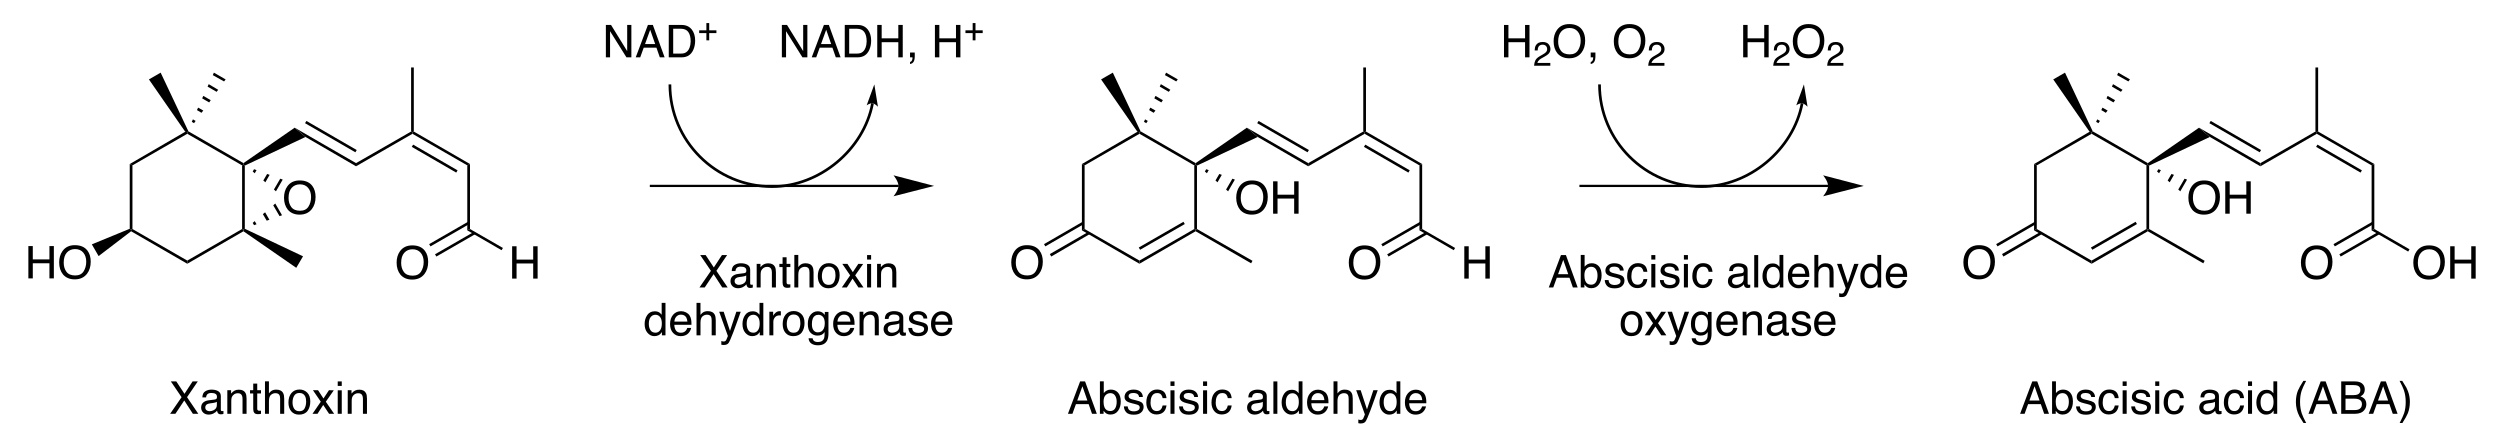 <?xml version="1.0" encoding="utf-8"?>
<!-- Generator: Adobe Illustrator 14.0.0, SVG Export Plug-In . SVG Version: 6.00 Build 43363)  -->
<!DOCTYPE svg PUBLIC "-//W3C//DTD SVG 1.1//EN" "http://www.w3.org/Graphics/SVG/1.1/DTD/svg11.dtd">
<svg version="1.1" id="Layer_1" xmlns="http://www.w3.org/2000/svg" xmlns:xlink="http://www.w3.org/1999/xlink" x="0px" y="0px"
	 width="554px" height="98px" viewBox="0 0 554 98" enable-background="new 0 0 554 98" xml:space="preserve">
<g>
	<polygon points="29.35,50.748 29.05,50.898 28.75,50.697 28.75,36.348 29.35,36.648 	"/>
	<polygon points="41.5,57.748 41.5,58.447 29.05,51.248 29.05,50.898 29.35,50.748 	"/>
	<polygon points="53.65,50.748 53.95,50.898 53.95,51.248 41.5,58.447 41.5,57.748 	"/>
	<polygon points="53.65,36.648 53.95,36.498 54.25,36.698 54.25,50.697 53.95,50.898 53.65,50.748 	"/>
	<polygon points="41.5,29.648 41.5,29.298 41.75,29.098 53.95,36.148 53.95,36.498 53.65,36.648 	"/>
	<polygon points="29.35,36.648 28.75,36.348 41.05,29.198 41.5,29.298 41.5,29.648 	"/>
	<polygon points="67.15,56.797 65.65,59.348 53.95,51.248 53.95,50.898 54.25,50.697 	"/>
	<polygon points="65.3,28.298 67.7,30.348 54.25,36.698 53.95,36.498 53.95,36.148 	"/>
	<polygon points="78.9,36.148 78.9,36.848 67.7,30.348 65.3,28.298 	"/>
	<polygon points="79.05,33.248 78.75,33.748 67.6,27.298 67.9,26.798 	"/>
	<polygon points="91.1,29.148 91.4,29.298 91.4,29.648 78.9,36.848 78.9,36.148 	"/>
	<polygon points="104.15,36.348 103.55,36.648 91.4,29.648 91.4,29.298 91.7,29.148 	"/>
	<polygon points="101.4,37.748 101.1,38.248 91.25,32.548 91.55,32.048 	"/>
	<polygon points="91.1,14.948 91.7,14.948 91.7,29.148 91.4,29.298 91.1,29.148 	"/>
	<polygon points="104.15,50.748 103.55,51.047 103.55,36.648 104.15,36.348 	"/>
	<g>
		<path d="M94.17,55.597c0.475,0.635,0.713,1.447,0.713,2.437c0,1.071-0.272,1.961-0.815,2.671c-0.638,0.833-1.548,1.25-2.729,1.25
			c-1.104,0-1.971-0.364-2.603-1.094c-0.563-0.703-0.845-1.592-0.845-2.666c0-0.97,0.241-1.8,0.723-2.49
			c0.619-0.886,1.533-1.328,2.744-1.328C92.624,54.376,93.561,54.783,94.17,55.597z M93.313,60.169
			c0.382-0.614,0.574-1.32,0.574-2.119c0-0.844-0.221-1.522-0.662-2.037s-1.044-0.772-1.809-0.772c-0.742,0-1.348,0.255-1.816,0.765
			s-0.703,1.262-0.703,2.256c0,0.795,0.201,1.465,0.603,2.011s1.054,0.818,1.956,0.818C92.311,61.09,92.931,60.783,93.313,60.169z"
			/>
	</g>
	<polygon points="96.7,56.848 96.4,56.348 105,51.398 105.3,51.898 	"/>
	<polygon points="95.4,54.598 95.1,54.098 103.7,49.148 104,49.648 	"/>
	<g>
		<path d="M113.489,54.571h0.981v2.964h3.687v-2.964h0.981v7.173h-0.981V58.39h-3.687v3.354h-0.981V54.571z"/>
	</g>
	<polygon points="111.45,54.947 111.15,55.447 103.55,51.047 104.15,50.748 	"/>
	<polygon points="33,17.598 35.6,16.098 41.75,29.098 41.5,29.298 41.05,29.198 	"/>
	<polygon points="47.4,16.098 50,17.598 49.65,18.048 47.15,16.648 	"/>
	<polygon points="46.25,18.648 48.35,19.898 48,20.348 46,19.198 	"/>
	<polygon points="45.05,21.248 46.7,22.198 46.35,22.698 44.8,21.798 	"/>
	<polygon points="43.9,23.848 45.05,24.498 44.65,24.998 43.65,24.398 	"/>
	<polygon points="42.75,26.448 43.35,26.798 43,27.298 42.5,26.998 	"/>
	<g>
		<path d="M69.217,41.206c0.475,0.635,0.713,1.447,0.713,2.437c0,1.071-0.272,1.961-0.815,2.671c-0.638,0.833-1.548,1.25-2.729,1.25
			c-1.104,0-1.971-0.365-2.603-1.094c-0.563-0.703-0.845-1.592-0.845-2.666c0-0.97,0.241-1.8,0.723-2.49
			c0.619-0.885,1.533-1.328,2.744-1.328C67.67,39.985,68.608,40.392,69.217,41.206z M68.36,45.778
			c0.382-0.614,0.574-1.32,0.574-2.118c0-0.844-0.221-1.523-0.662-2.038c-0.441-0.515-1.044-0.772-1.809-0.772
			c-0.742,0-1.348,0.255-1.816,0.765c-0.469,0.51-0.703,1.262-0.703,2.255c0,0.795,0.201,1.465,0.603,2.011
			c0.402,0.545,1.054,0.818,1.956,0.818C67.358,46.699,67.978,46.392,68.36,45.778z"/>
	</g>
	<polygon points="62.65,39.798 61.15,42.398 60.7,41.998 62.1,39.598 	"/>
	<polygon points="59.75,38.748 58.8,40.398 58.35,39.998 59.2,38.548 	"/>
	<polygon points="56.85,37.698 56.45,38.398 56,37.998 56.3,37.498 	"/>
	<line fill="none" stroke="#000000" stroke-width="0.5" x1="199.15" y1="41.198" x2="144" y2="41.198"/>
	<path d="M207,41.198l-9-2.35c0,0,1.1,1.3,1.1,2.35c0,1-1.1,2.3-1.1,2.3L207,41.198"/>
	<g>
		<path d="M38.866,91.697h-1.167l2.539-3.68l-2.38-3.493h1.211l1.81,2.744l1.795-2.744h1.153l-2.378,3.493l2.495,3.68h-1.202
			l-1.911-2.949L38.866,91.697z"/>
		<path d="M47.617,88.532c0.202-0.025,0.337-0.11,0.405-0.253c0.039-0.079,0.059-0.191,0.059-0.339c0-0.3-0.106-0.519-0.319-0.654
			s-0.517-0.203-0.914-0.203c-0.458,0-0.783,0.124-0.975,0.373c-0.107,0.138-0.177,0.342-0.209,0.613h-0.82
			c0.016-0.646,0.225-1.096,0.626-1.349c0.402-0.253,0.868-0.38,1.397-0.38c0.614,0,1.114,0.117,1.497,0.352
			c0.38,0.234,0.571,0.599,0.571,1.094v3.013c0,0.092,0.019,0.165,0.056,0.22c0.038,0.056,0.116,0.083,0.237,0.083
			c0.039,0,0.083-0.002,0.132-0.008c0.049-0.004,0.101-0.012,0.156-0.021v0.649c-0.137,0.039-0.241,0.063-0.312,0.073
			s-0.169,0.015-0.293,0.015c-0.303,0-0.522-0.107-0.659-0.322c-0.072-0.114-0.122-0.275-0.151-0.483
			c-0.179,0.234-0.436,0.438-0.771,0.61s-0.705,0.259-1.108,0.259c-0.485,0-0.881-0.147-1.189-0.441s-0.461-0.662-0.461-1.104
			c0-0.484,0.151-0.86,0.454-1.127s0.7-0.431,1.191-0.492L47.617,88.532z M45.767,90.907c0.186,0.146,0.405,0.219,0.659,0.219
			c0.309,0,0.609-0.071,0.898-0.215c0.488-0.237,0.732-0.625,0.732-1.165v-0.707c-0.107,0.069-0.245,0.126-0.414,0.172
			s-0.335,0.078-0.497,0.098l-0.531,0.068c-0.318,0.042-0.558,0.109-0.718,0.2c-0.272,0.152-0.408,0.396-0.408,0.73
			C45.488,90.561,45.581,90.761,45.767,90.907z"/>
		<path d="M50.376,86.468h0.835v0.742c0.248-0.306,0.509-0.525,0.786-0.659s0.584-0.2,0.923-0.2c0.742,0,1.244,0.259,1.504,0.776
			c0.143,0.283,0.215,0.688,0.215,1.216v3.354h-0.894v-3.296c0-0.319-0.047-0.576-0.142-0.771c-0.156-0.325-0.439-0.488-0.85-0.488
			c-0.208,0-0.379,0.021-0.513,0.063c-0.241,0.071-0.453,0.215-0.635,0.43c-0.146,0.173-0.242,0.351-0.286,0.535
			c-0.044,0.184-0.066,0.446-0.066,0.788v2.739h-0.879V86.468z"/>
		<path d="M56.113,85.008h0.889v1.46h0.835v0.718h-0.835v3.413c0,0.183,0.062,0.305,0.186,0.366
			c0.068,0.036,0.182,0.054,0.342,0.054c0.042,0,0.088-0.001,0.137-0.003s0.106-0.008,0.171-0.017v0.698
			c-0.101,0.029-0.206,0.051-0.315,0.063s-0.227,0.02-0.354,0.02c-0.41,0-0.688-0.104-0.835-0.315
			c-0.146-0.209-0.22-0.482-0.22-0.817v-3.462h-0.708v-0.718h0.708V85.008z"/>
		<path d="M58.716,84.5h0.879v2.676c0.208-0.264,0.396-0.449,0.562-0.557c0.283-0.186,0.636-0.278,1.06-0.278
			c0.758,0,1.273,0.266,1.543,0.796c0.146,0.29,0.22,0.691,0.22,1.206v3.354h-0.903v-3.296c0-0.384-0.049-0.666-0.146-0.845
			c-0.16-0.286-0.459-0.43-0.898-0.43c-0.365,0-0.695,0.125-0.991,0.376s-0.444,0.725-0.444,1.421v2.773h-0.879V84.5z"/>
		<path d="M68.066,86.989c0.462,0.449,0.693,1.109,0.693,1.981c0,0.842-0.204,1.538-0.611,2.088s-1.04,0.824-1.896,0.824
			c-0.714,0-1.282-0.243-1.702-0.729c-0.42-0.486-0.63-1.139-0.63-1.959c0-0.878,0.221-1.577,0.664-2.098s1.038-0.78,1.785-0.78
			C67.039,86.316,67.604,86.541,68.066,86.989z M67.521,90.465c0.214-0.44,0.321-0.931,0.321-1.47c0-0.488-0.077-0.885-0.232-1.19
			c-0.245-0.481-0.666-0.722-1.265-0.722c-0.531,0-0.917,0.205-1.159,0.614c-0.242,0.41-0.362,0.904-0.362,1.482
			c0,0.557,0.121,1.02,0.362,1.391c0.241,0.37,0.624,0.556,1.149,0.556C66.912,91.126,67.307,90.905,67.521,90.465z"/>
		<path d="M69.341,86.468h1.138l1.201,1.841l1.216-1.841l1.069,0.024l-1.763,2.524l1.841,2.681H72.92l-1.299-1.963l-1.26,1.963
			h-1.113l1.841-2.681L69.341,86.468z"/>
		<path d="M74.839,84.524h0.894v0.996h-0.894V84.524z M74.839,86.492h0.894v5.205h-0.894V86.492z"/>
	</g>
	<g>
		<path d="M77.059,86.468h0.835v0.742c0.248-0.306,0.509-0.525,0.786-0.659s0.584-0.2,0.923-0.2c0.742,0,1.244,0.259,1.504,0.776
			c0.143,0.283,0.215,0.688,0.215,1.216v3.354h-0.894v-3.296c0-0.319-0.047-0.576-0.142-0.771c-0.156-0.325-0.439-0.488-0.85-0.488
			c-0.208,0-0.379,0.021-0.513,0.063c-0.241,0.071-0.453,0.215-0.635,0.43c-0.146,0.173-0.242,0.351-0.286,0.535
			c-0.044,0.184-0.066,0.446-0.066,0.788v2.739h-0.879V86.468z"/>
	</g>
	<g>
		<path d="M156.17,63.697h-1.167l2.539-3.68l-2.38-3.493h1.211l1.81,2.744l1.795-2.744h1.153l-2.378,3.493l2.495,3.68h-1.202
			l-1.911-2.949L156.17,63.697z"/>
		<path d="M164.922,60.532c0.202-0.025,0.337-0.11,0.405-0.253c0.039-0.079,0.059-0.191,0.059-0.339c0-0.3-0.106-0.519-0.319-0.654
			s-0.517-0.203-0.914-0.203c-0.458,0-0.783,0.124-0.975,0.373c-0.107,0.138-0.177,0.342-0.209,0.613h-0.82
			c0.016-0.646,0.225-1.096,0.626-1.349c0.402-0.253,0.868-0.38,1.397-0.38c0.614,0,1.114,0.117,1.497,0.352
			c0.38,0.234,0.571,0.599,0.571,1.094v3.013c0,0.092,0.019,0.165,0.056,0.22c0.038,0.056,0.116,0.083,0.237,0.083
			c0.039,0,0.083-0.002,0.132-0.008c0.049-0.004,0.101-0.012,0.156-0.021v0.649c-0.137,0.039-0.241,0.063-0.312,0.073
			s-0.169,0.015-0.293,0.015c-0.303,0-0.522-0.107-0.659-0.322c-0.072-0.114-0.122-0.275-0.151-0.483
			c-0.179,0.234-0.436,0.438-0.771,0.61s-0.705,0.259-1.108,0.259c-0.485,0-0.881-0.147-1.189-0.441s-0.461-0.662-0.461-1.104
			c0-0.484,0.151-0.86,0.454-1.127s0.7-0.431,1.191-0.492L164.922,60.532z M163.071,62.907c0.186,0.146,0.405,0.219,0.659,0.219
			c0.309,0,0.609-0.071,0.898-0.215c0.488-0.237,0.732-0.625,0.732-1.165v-0.707c-0.107,0.069-0.245,0.126-0.414,0.172
			s-0.335,0.078-0.497,0.098l-0.531,0.068c-0.318,0.042-0.558,0.109-0.718,0.2c-0.272,0.152-0.408,0.396-0.408,0.73
			C162.793,62.561,162.886,62.761,163.071,62.907z"/>
		<path d="M167.681,58.468h0.835v0.742c0.248-0.306,0.509-0.525,0.786-0.659s0.584-0.2,0.923-0.2c0.742,0,1.244,0.259,1.504,0.776
			c0.143,0.283,0.215,0.688,0.215,1.216v3.354h-0.894v-3.296c0-0.319-0.047-0.576-0.142-0.771c-0.156-0.325-0.439-0.488-0.85-0.488
			c-0.208,0-0.379,0.021-0.513,0.063c-0.241,0.071-0.453,0.215-0.635,0.43c-0.146,0.173-0.242,0.351-0.286,0.535
			c-0.044,0.184-0.066,0.446-0.066,0.788v2.739h-0.879V58.468z"/>
		<path d="M173.418,57.008h0.889v1.46h0.835v0.718h-0.835v3.413c0,0.183,0.062,0.305,0.186,0.366
			c0.068,0.036,0.182,0.054,0.342,0.054c0.042,0,0.088-0.001,0.137-0.003s0.106-0.008,0.171-0.017v0.698
			c-0.101,0.029-0.206,0.051-0.315,0.063s-0.227,0.02-0.354,0.02c-0.41,0-0.688-0.104-0.835-0.315
			c-0.146-0.209-0.22-0.482-0.22-0.817v-3.462h-0.708v-0.718h0.708V57.008z"/>
		<path d="M176.021,56.5h0.879v2.676c0.208-0.264,0.396-0.449,0.562-0.557c0.283-0.186,0.636-0.278,1.06-0.278
			c0.758,0,1.273,0.266,1.543,0.796c0.146,0.29,0.22,0.691,0.22,1.206v3.354h-0.903v-3.296c0-0.384-0.049-0.666-0.146-0.845
			c-0.16-0.286-0.459-0.43-0.898-0.43c-0.365,0-0.695,0.125-0.991,0.376s-0.444,0.725-0.444,1.421v2.773h-0.879V56.5z"/>
		<path d="M185.371,58.989c0.462,0.449,0.693,1.109,0.693,1.981c0,0.842-0.204,1.538-0.611,2.088s-1.04,0.824-1.896,0.824
			c-0.714,0-1.282-0.243-1.702-0.729c-0.42-0.486-0.63-1.139-0.63-1.959c0-0.878,0.221-1.577,0.664-2.098s1.038-0.78,1.785-0.78
			C184.343,58.316,184.909,58.541,185.371,58.989z M184.825,62.465c0.214-0.44,0.321-0.931,0.321-1.47
			c0-0.488-0.077-0.885-0.232-1.19c-0.245-0.481-0.666-0.722-1.265-0.722c-0.531,0-0.917,0.205-1.159,0.614
			c-0.242,0.41-0.362,0.904-0.362,1.482c0,0.557,0.121,1.02,0.362,1.391c0.241,0.37,0.624,0.556,1.149,0.556
			C184.216,63.126,184.611,62.905,184.825,62.465z"/>
		<path d="M186.646,58.468h1.138l1.201,1.841l1.216-1.841l1.069,0.024l-1.763,2.524l1.841,2.681h-1.123l-1.299-1.963l-1.26,1.963
			h-1.113l1.841-2.681L186.646,58.468z"/>
		<path d="M192.144,56.524h0.894v0.996h-0.894V56.524z M192.144,58.492h0.894v5.205h-0.894V58.492z"/>
	</g>
	<g>
		<path d="M194.363,58.468h0.835v0.742c0.248-0.306,0.509-0.525,0.786-0.659s0.584-0.2,0.923-0.2c0.742,0,1.244,0.259,1.504,0.776
			c0.143,0.283,0.215,0.688,0.215,1.216v3.354h-0.894v-3.296c0-0.319-0.047-0.576-0.142-0.771c-0.156-0.325-0.439-0.488-0.85-0.488
			c-0.208,0-0.379,0.021-0.513,0.063c-0.241,0.071-0.453,0.215-0.635,0.43c-0.146,0.173-0.242,0.351-0.286,0.535
			c-0.044,0.184-0.066,0.446-0.066,0.788v2.739h-0.879V58.468z"/>
	</g>
	<g>
		<path d="M146.096,69.238c0.156,0.098,0.333,0.269,0.53,0.513v-2.642h0.845v7.197h-0.791v-0.728
			c-0.204,0.322-0.446,0.555-0.725,0.698c-0.279,0.144-0.599,0.215-0.958,0.215c-0.581,0-1.083-0.245-1.508-0.734
			c-0.425-0.49-0.637-1.143-0.637-1.956c0-0.762,0.194-1.422,0.581-1.979c0.388-0.559,0.941-0.838,1.661-0.838
			C145.493,68.984,145.827,69.069,146.096,69.238z M144.134,73.159c0.236,0.378,0.616,0.566,1.137,0.566
			c0.405,0,0.737-0.175,0.998-0.524c0.261-0.351,0.391-0.853,0.391-1.507c0-0.661-0.134-1.149-0.403-1.468
			c-0.269-0.316-0.601-0.476-0.996-0.476c-0.441,0-0.798,0.169-1.071,0.508c-0.274,0.339-0.411,0.837-0.411,1.494
			C143.779,72.312,143.897,72.781,144.134,73.159z"/>
		<path d="M152.014,69.221c0.346,0.175,0.61,0.4,0.791,0.677c0.175,0.264,0.292,0.571,0.35,0.923
			c0.052,0.241,0.078,0.625,0.078,1.152h-3.804c0.016,0.532,0.141,0.959,0.373,1.28s0.593,0.482,1.081,0.482
			c0.455,0,0.818-0.152,1.09-0.456c0.152-0.177,0.259-0.381,0.323-0.613h0.864c-0.023,0.192-0.099,0.406-0.227,0.643
			c-0.128,0.235-0.272,0.429-0.43,0.578c-0.265,0.261-0.593,0.437-0.984,0.527c-0.21,0.052-0.447,0.078-0.712,0.078
			c-0.647,0-1.195-0.236-1.645-0.711c-0.45-0.473-0.674-1.137-0.674-1.989c0-0.84,0.227-1.521,0.679-2.046
			c0.453-0.524,1.045-0.786,1.776-0.786C151.311,68.96,151.668,69.047,152.014,69.221z M152.329,71.274
			c-0.036-0.381-0.118-0.686-0.247-0.913c-0.239-0.423-0.637-0.635-1.196-0.635c-0.4,0-0.736,0.146-1.007,0.438
			c-0.271,0.291-0.415,0.661-0.431,1.11H152.329z"/>
		<path d="M154.346,67.109h0.879v2.676c0.208-0.264,0.396-0.449,0.562-0.557c0.283-0.186,0.636-0.278,1.06-0.278
			c0.758,0,1.273,0.266,1.543,0.796c0.146,0.29,0.22,0.691,0.22,1.206v3.354h-0.903v-3.296c0-0.384-0.049-0.666-0.146-0.845
			c-0.16-0.286-0.459-0.43-0.898-0.43c-0.365,0-0.695,0.125-0.991,0.376s-0.444,0.725-0.444,1.421v2.773h-0.879V67.109z"/>
		<path d="M163.176,69.077h0.972c-0.124,0.336-0.399,1.101-0.825,2.296c-0.319,0.899-0.586,1.632-0.801,2.198
			c-0.507,1.334-0.865,2.146-1.073,2.439s-0.566,0.439-1.073,0.439c-0.124,0-0.219-0.005-0.285-0.015
			c-0.067-0.01-0.149-0.027-0.247-0.054v-0.801c0.153,0.042,0.263,0.068,0.332,0.078c0.068,0.01,0.128,0.015,0.18,0.015
			c0.163,0,0.282-0.027,0.358-0.08c0.076-0.054,0.141-0.12,0.192-0.197c0.017-0.026,0.075-0.16,0.176-0.4
			c0.101-0.24,0.174-0.419,0.219-0.535l-1.934-5.384h0.996l1.401,4.26L163.176,69.077z"/>
		<path d="M167.78,69.238c0.156,0.098,0.333,0.269,0.53,0.513v-2.642h0.845v7.197h-0.791v-0.728
			c-0.204,0.322-0.446,0.555-0.725,0.698c-0.279,0.144-0.599,0.215-0.958,0.215c-0.581,0-1.083-0.245-1.508-0.734
			c-0.425-0.49-0.637-1.143-0.637-1.956c0-0.762,0.194-1.422,0.581-1.979c0.388-0.559,0.941-0.838,1.661-0.838
			C167.177,68.984,167.511,69.069,167.78,69.238z M165.818,73.159c0.236,0.378,0.616,0.566,1.137,0.566
			c0.405,0,0.737-0.175,0.998-0.524c0.261-0.351,0.391-0.853,0.391-1.507c0-0.661-0.134-1.149-0.403-1.468
			c-0.269-0.316-0.601-0.476-0.996-0.476c-0.441,0-0.798,0.169-1.071,0.508c-0.274,0.339-0.411,0.837-0.411,1.494
			C165.464,72.312,165.582,72.781,165.818,73.159z"/>
		<path d="M170.493,69.077h0.835v0.903c0.068-0.176,0.236-0.39,0.503-0.643c0.267-0.252,0.575-0.378,0.923-0.378
			c0.016,0,0.044,0.002,0.083,0.005s0.106,0.01,0.2,0.02v0.928c-0.052-0.01-0.1-0.017-0.144-0.02s-0.092-0.005-0.144-0.005
			c-0.443,0-0.783,0.143-1.021,0.427c-0.238,0.285-0.356,0.613-0.356,0.984v3.008h-0.879V69.077z"/>
		<path d="M177.588,69.599c0.462,0.449,0.693,1.109,0.693,1.981c0,0.842-0.204,1.538-0.611,2.088s-1.04,0.824-1.896,0.824
			c-0.714,0-1.282-0.243-1.702-0.729c-0.42-0.486-0.63-1.139-0.63-1.959c0-0.878,0.221-1.577,0.664-2.098s1.038-0.78,1.785-0.78
			C176.56,68.926,177.125,69.15,177.588,69.599z M177.042,73.074c0.214-0.44,0.321-0.931,0.321-1.47c0-0.488-0.077-0.885-0.232-1.19
			c-0.245-0.481-0.666-0.722-1.265-0.722c-0.531,0-0.917,0.205-1.159,0.614c-0.242,0.41-0.362,0.904-0.362,1.482
			c0,0.557,0.121,1.02,0.362,1.391c0.241,0.37,0.624,0.556,1.149,0.556C176.433,73.735,176.828,73.515,177.042,73.074z"/>
		<path d="M182.268,69.287c0.166,0.114,0.334,0.28,0.506,0.498v-0.659h0.811v4.756c0,0.664-0.097,1.188-0.292,1.572
			c-0.363,0.71-1.05,1.064-2.059,1.064c-0.561,0-1.033-0.126-1.416-0.378c-0.383-0.253-0.597-0.647-0.643-1.185h0.894
			c0.042,0.234,0.126,0.415,0.252,0.542c0.198,0.195,0.508,0.293,0.933,0.293c0.67,0,1.109-0.237,1.316-0.713
			c0.123-0.28,0.18-0.779,0.17-1.499c-0.175,0.267-0.386,0.466-0.632,0.596s-0.572,0.195-0.978,0.195
			c-0.564,0-1.058-0.201-1.481-0.603c-0.423-0.402-0.635-1.067-0.635-1.995c0-0.876,0.213-1.56,0.64-2.051s0.941-0.737,1.544-0.737
			C181.606,68.984,181.963,69.085,182.268,69.287z M182.375,70.229c-0.266-0.312-0.604-0.469-1.015-0.469
			c-0.615,0-1.037,0.29-1.263,0.869c-0.12,0.31-0.18,0.715-0.18,1.216c0,0.589,0.119,1.037,0.357,1.346
			c0.238,0.307,0.558,0.461,0.959,0.461c0.628,0,1.07-0.285,1.326-0.854c0.143-0.322,0.214-0.698,0.214-1.128
			C182.773,71.022,182.641,70.542,182.375,70.229z"/>
		<path d="M188.152,69.221c0.346,0.175,0.61,0.4,0.791,0.677c0.175,0.264,0.292,0.571,0.35,0.923
			c0.052,0.241,0.078,0.625,0.078,1.152h-3.804c0.016,0.532,0.141,0.959,0.373,1.28s0.593,0.482,1.081,0.482
			c0.455,0,0.818-0.152,1.09-0.456c0.152-0.177,0.259-0.381,0.323-0.613h0.864c-0.023,0.192-0.099,0.406-0.227,0.643
			c-0.128,0.235-0.272,0.429-0.43,0.578c-0.265,0.261-0.593,0.437-0.984,0.527c-0.21,0.052-0.447,0.078-0.712,0.078
			c-0.647,0-1.195-0.236-1.645-0.711c-0.45-0.473-0.674-1.137-0.674-1.989c0-0.84,0.227-1.521,0.679-2.046
			c0.453-0.524,1.045-0.786,1.776-0.786C187.448,68.96,187.806,69.047,188.152,69.221z M188.467,71.274
			c-0.036-0.381-0.118-0.686-0.247-0.913c-0.239-0.423-0.637-0.635-1.196-0.635c-0.4,0-0.736,0.146-1.007,0.438
			c-0.271,0.291-0.415,0.661-0.431,1.11H188.467z"/>
		<path d="M190.483,69.077h0.835v0.742c0.248-0.306,0.509-0.525,0.786-0.659s0.584-0.2,0.923-0.2c0.742,0,1.244,0.259,1.504,0.776
			c0.143,0.283,0.215,0.688,0.215,1.216v3.354h-0.894v-3.296c0-0.319-0.047-0.576-0.142-0.771c-0.156-0.325-0.439-0.488-0.85-0.488
			c-0.208,0-0.379,0.021-0.513,0.063c-0.241,0.071-0.453,0.215-0.635,0.43c-0.146,0.173-0.242,0.351-0.286,0.535
			c-0.044,0.184-0.066,0.446-0.066,0.788v2.739h-0.879V69.077z"/>
		<path d="M198.848,71.142c0.202-0.025,0.337-0.11,0.405-0.253c0.039-0.079,0.059-0.191,0.059-0.339c0-0.3-0.106-0.519-0.319-0.654
			s-0.517-0.203-0.914-0.203c-0.458,0-0.783,0.124-0.975,0.373c-0.107,0.138-0.177,0.342-0.209,0.613h-0.82
			c0.016-0.646,0.225-1.096,0.626-1.349c0.402-0.253,0.868-0.38,1.397-0.38c0.614,0,1.114,0.117,1.497,0.352
			c0.38,0.234,0.571,0.599,0.571,1.094v3.013c0,0.092,0.019,0.165,0.056,0.22c0.038,0.056,0.116,0.083,0.237,0.083
			c0.039,0,0.083-0.002,0.132-0.008c0.049-0.004,0.101-0.012,0.156-0.021v0.649c-0.137,0.039-0.241,0.063-0.312,0.073
			s-0.169,0.015-0.293,0.015c-0.303,0-0.522-0.107-0.659-0.322c-0.072-0.114-0.122-0.275-0.151-0.483
			c-0.179,0.234-0.436,0.438-0.771,0.61s-0.705,0.259-1.108,0.259c-0.485,0-0.881-0.147-1.189-0.441s-0.461-0.662-0.461-1.104
			c0-0.484,0.151-0.86,0.454-1.127s0.7-0.431,1.191-0.492L198.848,71.142z M196.997,73.517c0.186,0.146,0.405,0.219,0.659,0.219
			c0.309,0,0.609-0.071,0.898-0.215c0.488-0.237,0.732-0.625,0.732-1.165v-0.707c-0.107,0.069-0.245,0.126-0.414,0.172
			s-0.335,0.078-0.497,0.098l-0.531,0.068c-0.318,0.042-0.558,0.109-0.718,0.2c-0.272,0.152-0.408,0.396-0.408,0.73
			C196.719,73.17,196.812,73.37,196.997,73.517z"/>
		<path d="M202.129,72.666c0.026,0.293,0.101,0.518,0.224,0.674c0.226,0.283,0.618,0.425,1.176,0.425
			c0.332,0,0.625-0.071,0.877-0.212c0.252-0.143,0.379-0.361,0.379-0.657c0-0.225-0.101-0.396-0.303-0.513
			c-0.129-0.071-0.384-0.154-0.764-0.249l-0.709-0.176c-0.453-0.11-0.788-0.234-1.002-0.371c-0.384-0.237-0.576-0.566-0.576-0.986
			c0-0.495,0.181-0.896,0.542-1.201c0.361-0.306,0.847-0.459,1.457-0.459c0.798,0,1.374,0.231,1.727,0.693
			c0.221,0.293,0.328,0.608,0.322,0.947h-0.83c-0.017-0.197-0.088-0.377-0.215-0.539c-0.207-0.229-0.565-0.345-1.075-0.345
			c-0.34,0-0.597,0.063-0.772,0.189c-0.175,0.127-0.262,0.294-0.262,0.501c0,0.228,0.115,0.409,0.345,0.545
			c0.133,0.082,0.329,0.153,0.587,0.215l0.592,0.142c0.644,0.153,1.075,0.301,1.293,0.444c0.342,0.225,0.513,0.578,0.513,1.06
			c0,0.466-0.179,0.867-0.537,1.206c-0.357,0.339-0.902,0.508-1.634,0.508c-0.788,0-1.345-0.177-1.673-0.53
			c-0.328-0.353-0.503-0.79-0.526-1.311H202.129z"/>
		<path d="M209.836,69.221c0.346,0.175,0.61,0.4,0.791,0.677c0.175,0.264,0.292,0.571,0.35,0.923
			c0.052,0.241,0.078,0.625,0.078,1.152h-3.804c0.016,0.532,0.141,0.959,0.373,1.28s0.593,0.482,1.081,0.482
			c0.455,0,0.818-0.152,1.09-0.456c0.152-0.177,0.259-0.381,0.323-0.613h0.864c-0.023,0.192-0.099,0.406-0.227,0.643
			c-0.128,0.235-0.272,0.429-0.43,0.578c-0.265,0.261-0.593,0.437-0.984,0.527c-0.21,0.052-0.447,0.078-0.712,0.078
			c-0.647,0-1.195-0.236-1.645-0.711c-0.45-0.473-0.674-1.137-0.674-1.989c0-0.84,0.227-1.521,0.679-2.046
			c0.453-0.524,1.045-0.786,1.776-0.786C209.133,68.96,209.49,69.047,209.836,69.221z M210.151,71.274
			c-0.036-0.381-0.118-0.686-0.247-0.913c-0.239-0.423-0.637-0.635-1.196-0.635c-0.4,0-0.736,0.146-1.007,0.438
			c-0.271,0.291-0.415,0.661-0.431,1.11H210.151z"/>
	</g>
	<polygon points="240.35,50.748 239.75,51.047 239.75,36.348 240.35,36.648 	"/>
	<polygon points="252.5,57.748 252.5,58.447 239.75,51.047 240.35,50.748 	"/>
	<polygon points="264.65,50.748 264.95,50.898 264.95,51.248 252.5,58.447 252.5,57.748 	"/>
	<polygon points="262.25,49.148 262.55,49.648 252.65,55.348 252.35,54.848 	"/>
	<polygon points="264.65,36.648 264.95,36.498 265.25,36.698 265.25,50.748 264.95,50.898 264.65,50.748 	"/>
	<polygon points="252.5,29.648 252.5,29.298 252.75,29.098 264.95,36.148 264.95,36.498 264.65,36.648 	"/>
	<polygon points="240.35,36.648 239.75,36.348 252.05,29.198 252.5,29.298 252.5,29.648 	"/>
	<g>
		<path d="M230.373,55.55c0.475,0.635,0.713,1.447,0.713,2.437c0,1.071-0.272,1.961-0.815,2.671c-0.638,0.833-1.548,1.25-2.729,1.25
			c-1.104,0-1.971-0.364-2.603-1.094c-0.563-0.703-0.845-1.592-0.845-2.666c0-0.97,0.241-1.8,0.723-2.49
			c0.619-0.886,1.533-1.328,2.744-1.328C228.827,54.329,229.764,54.736,230.373,55.55z M229.516,60.122
			c0.382-0.614,0.574-1.32,0.574-2.119c0-0.844-0.221-1.522-0.662-2.037s-1.044-0.772-1.809-0.772c-0.742,0-1.348,0.255-1.816,0.765
			s-0.703,1.262-0.703,2.256c0,0.795,0.201,1.465,0.603,2.011s1.054,0.818,1.956,0.818
			C228.514,61.043,229.134,60.736,229.516,60.122z"/>
	</g>
	<polygon points="232.95,56.848 232.65,56.297 241.15,51.398 241.45,51.898 	"/>
	<polygon points="231.65,54.598 231.35,54.098 239.9,49.148 240.2,49.648 	"/>
	<polygon points="277.55,57.797 277.25,58.348 264.95,51.248 264.95,50.898 265.25,50.748 	"/>
	<polygon points="276.3,28.298 278.7,30.348 265.25,36.698 264.95,36.498 264.95,36.148 	"/>
	<polygon points="289.9,36.148 289.9,36.848 278.7,30.348 276.3,28.298 	"/>
	<polygon points="290.05,33.248 289.75,33.748 278.6,27.298 278.9,26.798 	"/>
	<polygon points="302.1,29.148 302.4,29.298 302.4,29.648 289.9,36.848 289.9,36.148 	"/>
	<polygon points="315.15,36.348 314.55,36.648 302.4,29.648 302.4,29.298 302.7,29.148 	"/>
	<polygon points="312.4,37.748 312.1,38.248 302.25,32.548 302.55,32.048 	"/>
	<polygon points="302.1,14.948 302.7,14.948 302.7,29.148 302.4,29.298 302.1,29.148 	"/>
	<polygon points="315.15,50.748 314.55,51.047 314.55,36.648 315.15,36.348 	"/>
	<g>
		<path d="M305.17,55.597c0.476,0.635,0.713,1.447,0.713,2.437c0,1.071-0.271,1.961-0.815,2.671c-0.638,0.833-1.548,1.25-2.729,1.25
			c-1.104,0-1.971-0.364-2.603-1.094c-0.563-0.703-0.845-1.592-0.845-2.666c0-0.97,0.241-1.8,0.723-2.49
			c0.618-0.886,1.533-1.328,2.744-1.328C303.624,54.376,304.562,54.783,305.17,55.597z M304.312,60.169
			c0.383-0.614,0.574-1.32,0.574-2.119c0-0.844-0.221-1.522-0.662-2.037c-0.44-0.515-1.044-0.772-1.809-0.772
			c-0.742,0-1.348,0.255-1.816,0.765s-0.703,1.262-0.703,2.256c0,0.795,0.201,1.465,0.604,2.011
			c0.401,0.546,1.054,0.818,1.955,0.818C303.312,61.09,303.931,60.783,304.312,60.169z"/>
	</g>
	<polygon points="307.7,56.848 307.4,56.348 316,51.398 316.3,51.898 	"/>
	<polygon points="306.4,54.598 306.1,54.098 314.7,49.148 315,49.648 	"/>
	<g>
		<path d="M324.489,54.571h0.981v2.964h3.687v-2.964h0.981v7.173h-0.981V58.39h-3.687v3.354h-0.981V54.571z"/>
	</g>
	<polygon points="322.45,54.947 322.15,55.447 314.55,51.047 315.15,50.748 	"/>
	<polygon points="244,17.598 246.6,16.098 252.75,29.098 252.5,29.298 252.05,29.198 	"/>
	<polygon points="258.4,16.098 261,17.598 260.65,18.048 258.15,16.648 	"/>
	<polygon points="257.25,18.648 259.35,19.898 259,20.348 257,19.198 	"/>
	<polygon points="256.05,21.248 257.7,22.198 257.35,22.698 255.8,21.798 	"/>
	<polygon points="254.9,23.848 256.05,24.498 255.65,24.998 254.65,24.398 	"/>
	<polygon points="253.75,26.448 254.35,26.798 254,27.298 253.5,26.998 	"/>
	<g>
		<path d="M280.225,41.206c0.476,0.635,0.713,1.447,0.713,2.437c0,1.071-0.271,1.961-0.815,2.671
			c-0.638,0.833-1.548,1.25-2.729,1.25c-1.104,0-1.971-0.365-2.603-1.094c-0.563-0.703-0.845-1.592-0.845-2.666
			c0-0.97,0.241-1.8,0.723-2.49c0.619-0.885,1.533-1.328,2.744-1.328C278.679,39.985,279.616,40.392,280.225,41.206z
			 M279.367,45.778c0.383-0.614,0.574-1.32,0.574-2.118c0-0.844-0.221-1.523-0.662-2.038c-0.44-0.515-1.044-0.772-1.809-0.772
			c-0.742,0-1.348,0.255-1.816,0.765c-0.469,0.51-0.703,1.262-0.703,2.255c0,0.795,0.201,1.465,0.603,2.011
			c0.402,0.545,1.054,0.818,1.956,0.818C278.366,46.699,278.985,46.392,279.367,45.778z"/>
		<path d="M282.119,40.181h0.981v2.964h3.687v-2.964h0.981v7.173h-0.981v-3.354h-3.687v3.354h-0.981V40.181z"/>
	</g>
	<polygon points="273.65,39.798 272.15,42.398 271.7,41.998 273.1,39.598 	"/>
	<polygon points="270.75,38.748 269.8,40.398 269.35,39.998 270.2,38.548 	"/>
	<polygon points="267.85,37.698 267.45,38.398 267,37.998 267.3,37.498 	"/>
	<g>
		<path d="M239.355,84.524h1.097l2.604,7.173h-1.064l-0.749-2.148h-2.814l-0.778,2.148h-0.996L239.355,84.524z M240.966,88.758
			l-1.104-3.169l-1.147,3.169H240.966z"/>
		<path d="M243.741,84.5h0.854v2.603c0.193-0.251,0.423-0.442,0.691-0.573c0.268-0.133,0.559-0.198,0.873-0.198
			c0.654,0,1.184,0.224,1.591,0.671c0.407,0.448,0.61,1.108,0.61,1.98c0,0.827-0.201,1.514-0.603,2.061s-0.959,0.82-1.671,0.82
			c-0.399,0-0.735-0.096-1.01-0.288c-0.164-0.114-0.338-0.296-0.524-0.547v0.669h-0.811V84.5z M247.102,90.521
			c0.237-0.378,0.355-0.876,0.355-1.494c0-0.55-0.118-1.006-0.355-1.367c-0.236-0.361-0.585-0.542-1.046-0.542
			c-0.401,0-0.753,0.148-1.056,0.444s-0.453,0.784-0.453,1.465c0,0.491,0.062,0.891,0.186,1.196
			c0.232,0.576,0.665,0.864,1.298,0.864C246.508,91.087,246.865,90.898,247.102,90.521z"/>
		<path d="M249.898,90.057c0.026,0.293,0.101,0.518,0.224,0.674c0.226,0.283,0.618,0.425,1.176,0.425
			c0.332,0,0.625-0.071,0.877-0.212c0.252-0.143,0.379-0.361,0.379-0.657c0-0.225-0.101-0.396-0.303-0.513
			c-0.129-0.071-0.384-0.154-0.764-0.249l-0.709-0.176c-0.453-0.11-0.788-0.234-1.002-0.371c-0.384-0.237-0.576-0.566-0.576-0.986
			c0-0.495,0.181-0.896,0.542-1.201c0.361-0.306,0.847-0.459,1.457-0.459c0.798,0,1.374,0.231,1.727,0.693
			c0.221,0.293,0.328,0.608,0.322,0.947h-0.83c-0.017-0.197-0.088-0.377-0.215-0.539c-0.207-0.229-0.565-0.345-1.075-0.345
			c-0.34,0-0.597,0.063-0.772,0.189c-0.175,0.127-0.262,0.294-0.262,0.501c0,0.228,0.115,0.409,0.345,0.545
			c0.133,0.082,0.329,0.153,0.587,0.215l0.592,0.142c0.644,0.153,1.075,0.301,1.293,0.444c0.342,0.225,0.513,0.578,0.513,1.06
			c0,0.466-0.179,0.867-0.537,1.206c-0.357,0.339-0.902,0.508-1.634,0.508c-0.788,0-1.345-0.177-1.673-0.53
			c-0.328-0.353-0.503-0.79-0.526-1.311H249.898z"/>
		<path d="M257.831,86.746c0.37,0.286,0.592,0.779,0.667,1.479h-0.854c-0.052-0.322-0.171-0.59-0.356-0.804
			c-0.186-0.213-0.483-0.319-0.894-0.319c-0.56,0-0.96,0.273-1.201,0.819c-0.156,0.354-0.234,0.792-0.234,1.312
			c0,0.523,0.111,0.964,0.332,1.322c0.221,0.357,0.57,0.536,1.045,0.536c0.365,0,0.653-0.111,0.867-0.333
			c0.213-0.223,0.36-0.526,0.442-0.912h0.854c-0.098,0.693-0.342,1.2-0.732,1.521c-0.391,0.321-0.89,0.481-1.499,0.481
			c-0.684,0-1.229-0.25-1.636-0.749c-0.407-0.5-0.61-1.124-0.61-1.873c0-0.918,0.223-1.633,0.669-2.144s1.014-0.767,1.704-0.767
			C256.982,86.316,257.461,86.46,257.831,86.746z"/>
		<path d="M259.376,84.524h0.894v0.996h-0.894V84.524z M259.376,86.492h0.894v5.205h-0.894V86.492z"/>
		<path d="M262.12,90.057c0.026,0.293,0.101,0.518,0.224,0.674c0.226,0.283,0.618,0.425,1.176,0.425
			c0.332,0,0.625-0.071,0.877-0.212c0.252-0.143,0.379-0.361,0.379-0.657c0-0.225-0.101-0.396-0.303-0.513
			c-0.129-0.071-0.384-0.154-0.764-0.249L263,89.349c-0.453-0.11-0.788-0.234-1.002-0.371c-0.384-0.237-0.576-0.566-0.576-0.986
			c0-0.495,0.181-0.896,0.542-1.201c0.361-0.306,0.847-0.459,1.457-0.459c0.798,0,1.374,0.231,1.727,0.693
			c0.221,0.293,0.328,0.608,0.322,0.947h-0.83c-0.017-0.197-0.088-0.377-0.215-0.539c-0.207-0.229-0.565-0.345-1.075-0.345
			c-0.34,0-0.597,0.063-0.772,0.189c-0.175,0.127-0.262,0.294-0.262,0.501c0,0.228,0.115,0.409,0.345,0.545
			c0.133,0.082,0.329,0.153,0.587,0.215l0.592,0.142c0.644,0.153,1.075,0.301,1.293,0.444c0.342,0.225,0.513,0.578,0.513,1.06
			c0,0.466-0.179,0.867-0.537,1.206c-0.357,0.339-0.902,0.508-1.634,0.508c-0.788,0-1.345-0.177-1.673-0.53
			c-0.328-0.353-0.503-0.79-0.526-1.311H262.12z"/>
		<path d="M266.598,84.524h0.894v0.996h-0.894V84.524z M266.598,86.492h0.894v5.205h-0.894V86.492z"/>
		<path d="M272.274,86.746c0.37,0.286,0.592,0.779,0.667,1.479h-0.854c-0.052-0.322-0.171-0.59-0.356-0.804
			c-0.186-0.213-0.483-0.319-0.894-0.319c-0.56,0-0.96,0.273-1.201,0.819c-0.156,0.354-0.234,0.792-0.234,1.312
			c0,0.523,0.111,0.964,0.332,1.322c0.221,0.357,0.57,0.536,1.045,0.536c0.365,0,0.653-0.111,0.867-0.333
			c0.213-0.223,0.36-0.526,0.442-0.912h0.854c-0.098,0.693-0.342,1.2-0.732,1.521c-0.391,0.321-0.89,0.481-1.499,0.481
			c-0.684,0-1.229-0.25-1.636-0.749c-0.407-0.5-0.61-1.124-0.61-1.873c0-0.918,0.223-1.633,0.669-2.144s1.014-0.767,1.704-0.767
			C271.425,86.316,271.904,86.46,272.274,86.746z"/>
		<path d="M279.4,88.532c0.202-0.025,0.337-0.11,0.405-0.253c0.039-0.079,0.059-0.191,0.059-0.339c0-0.3-0.106-0.519-0.319-0.654
			s-0.518-0.203-0.913-0.203c-0.458,0-0.783,0.124-0.976,0.373c-0.106,0.138-0.176,0.342-0.209,0.613h-0.82
			c0.016-0.646,0.225-1.096,0.626-1.349c0.402-0.253,0.868-0.38,1.397-0.38c0.615,0,1.114,0.117,1.498,0.352
			c0.38,0.234,0.57,0.599,0.57,1.094v3.013c0,0.092,0.019,0.165,0.057,0.22c0.037,0.056,0.116,0.083,0.236,0.083
			c0.039,0,0.083-0.002,0.132-0.008c0.049-0.004,0.101-0.012,0.156-0.021v0.649c-0.137,0.039-0.241,0.063-0.312,0.073
			s-0.169,0.015-0.293,0.015c-0.303,0-0.522-0.107-0.659-0.322c-0.071-0.114-0.122-0.275-0.151-0.483
			c-0.179,0.234-0.437,0.438-0.771,0.61s-0.705,0.259-1.108,0.259c-0.484,0-0.881-0.147-1.189-0.441s-0.461-0.662-0.461-1.104
			c0-0.484,0.151-0.86,0.454-1.127s0.7-0.431,1.191-0.492L279.4,88.532z M277.55,90.907c0.186,0.146,0.405,0.219,0.659,0.219
			c0.31,0,0.608-0.071,0.898-0.215c0.488-0.237,0.732-0.625,0.732-1.165v-0.707c-0.107,0.069-0.245,0.126-0.414,0.172
			s-0.335,0.078-0.497,0.098l-0.531,0.068c-0.318,0.042-0.558,0.109-0.718,0.2c-0.272,0.152-0.408,0.396-0.408,0.73
			C277.271,90.561,277.364,90.761,277.55,90.907z"/>
		<path d="M282.184,84.524h0.879v7.173h-0.879V84.524z"/>
		<path d="M287.254,86.629c0.155,0.098,0.332,0.269,0.53,0.513V84.5h0.845v7.197h-0.791V90.97c-0.204,0.322-0.446,0.555-0.725,0.698
			c-0.279,0.144-0.599,0.215-0.958,0.215c-0.581,0-1.083-0.245-1.509-0.734c-0.424-0.49-0.637-1.143-0.637-1.956
			c0-0.762,0.193-1.422,0.581-1.979c0.388-0.559,0.941-0.838,1.661-0.838C286.651,86.375,286.984,86.46,287.254,86.629z
			 M285.292,90.55c0.236,0.378,0.615,0.566,1.137,0.566c0.405,0,0.737-0.175,0.999-0.524c0.26-0.351,0.391-0.853,0.391-1.507
			c0-0.661-0.135-1.149-0.403-1.468c-0.269-0.316-0.601-0.476-0.996-0.476c-0.44,0-0.797,0.169-1.071,0.508
			c-0.273,0.339-0.41,0.837-0.41,1.494C284.938,89.703,285.056,90.172,285.292,90.55z"/>
		<path d="M293.173,86.611c0.346,0.175,0.609,0.4,0.791,0.677c0.175,0.264,0.291,0.571,0.349,0.923
			c0.052,0.241,0.078,0.625,0.078,1.152h-3.804c0.017,0.532,0.141,0.959,0.373,1.28s0.593,0.482,1.08,0.482
			c0.456,0,0.819-0.152,1.091-0.456c0.151-0.177,0.259-0.381,0.322-0.613h0.864c-0.022,0.192-0.099,0.406-0.227,0.643
			c-0.129,0.235-0.272,0.429-0.431,0.578c-0.265,0.261-0.593,0.437-0.983,0.527c-0.211,0.052-0.448,0.078-0.713,0.078
			c-0.646,0-1.195-0.236-1.645-0.711c-0.45-0.473-0.675-1.137-0.675-1.989c0-0.84,0.227-1.521,0.68-2.046
			c0.452-0.524,1.045-0.786,1.775-0.786C292.469,86.351,292.826,86.438,293.173,86.611z M293.487,88.665
			c-0.035-0.381-0.118-0.686-0.247-0.913c-0.239-0.423-0.638-0.635-1.196-0.635c-0.399,0-0.735,0.146-1.007,0.438
			c-0.271,0.291-0.415,0.661-0.431,1.11H293.487z"/>
		<path d="M295.504,84.5h0.879v2.676c0.208-0.264,0.396-0.449,0.562-0.557c0.283-0.186,0.637-0.278,1.06-0.278
			c0.759,0,1.272,0.266,1.543,0.796c0.146,0.29,0.22,0.691,0.22,1.206v3.354h-0.903v-3.296c0-0.384-0.049-0.666-0.146-0.845
			c-0.159-0.286-0.459-0.43-0.898-0.43c-0.364,0-0.695,0.125-0.991,0.376s-0.444,0.725-0.444,1.421v2.773h-0.879V84.5z"/>
		<path d="M304.335,86.468h0.971c-0.123,0.336-0.398,1.101-0.824,2.296c-0.319,0.899-0.586,1.632-0.801,2.198
			c-0.508,1.334-0.865,2.146-1.073,2.439c-0.209,0.293-0.566,0.439-1.073,0.439c-0.124,0-0.219-0.005-0.286-0.015
			c-0.066-0.01-0.148-0.027-0.246-0.054v-0.801c0.152,0.042,0.264,0.068,0.331,0.078c0.068,0.01,0.129,0.015,0.181,0.015
			c0.162,0,0.282-0.027,0.358-0.08c0.076-0.054,0.141-0.12,0.192-0.197c0.017-0.026,0.075-0.16,0.176-0.4s0.174-0.419,0.22-0.535
			l-1.934-5.384h0.996l1.4,4.26L304.335,86.468z"/>
		<path d="M308.938,86.629c0.155,0.098,0.332,0.269,0.53,0.513V84.5h0.845v7.197h-0.791V90.97c-0.204,0.322-0.446,0.555-0.725,0.698
			c-0.279,0.144-0.599,0.215-0.958,0.215c-0.581,0-1.083-0.245-1.509-0.734c-0.424-0.49-0.637-1.143-0.637-1.956
			c0-0.762,0.193-1.422,0.581-1.979c0.388-0.559,0.941-0.838,1.661-0.838C308.336,86.375,308.669,86.46,308.938,86.629z
			 M306.977,90.55c0.236,0.378,0.615,0.566,1.137,0.566c0.405,0,0.737-0.175,0.999-0.524c0.26-0.351,0.391-0.853,0.391-1.507
			c0-0.661-0.135-1.149-0.403-1.468c-0.269-0.316-0.601-0.476-0.996-0.476c-0.44,0-0.797,0.169-1.071,0.508
			c-0.273,0.339-0.41,0.837-0.41,1.494C306.622,89.703,306.74,90.172,306.977,90.55z"/>
		<path d="M314.857,86.611c0.346,0.175,0.609,0.4,0.791,0.677c0.175,0.264,0.291,0.571,0.349,0.923
			c0.052,0.241,0.078,0.625,0.078,1.152h-3.804c0.017,0.532,0.141,0.959,0.373,1.28s0.593,0.482,1.08,0.482
			c0.456,0,0.819-0.152,1.091-0.456c0.151-0.177,0.259-0.381,0.322-0.613h0.864c-0.022,0.192-0.099,0.406-0.227,0.643
			c-0.129,0.235-0.272,0.429-0.431,0.578c-0.265,0.261-0.593,0.437-0.983,0.527c-0.211,0.052-0.448,0.078-0.713,0.078
			c-0.646,0-1.195-0.236-1.645-0.711c-0.45-0.473-0.675-1.137-0.675-1.989c0-0.84,0.227-1.521,0.68-2.046
			c0.452-0.524,1.045-0.786,1.775-0.786C314.153,86.351,314.511,86.438,314.857,86.611z M315.172,88.665
			c-0.035-0.381-0.118-0.686-0.247-0.913c-0.239-0.423-0.638-0.635-1.196-0.635c-0.399,0-0.735,0.146-1.007,0.438
			c-0.271,0.291-0.415,0.661-0.431,1.11H315.172z"/>
	</g>
	<polygon points="451.35,50.748 450.75,51.047 450.75,36.348 451.35,36.648 	"/>
	<polygon points="463.5,57.748 463.5,58.447 450.75,51.047 451.35,50.748 	"/>
	<polygon points="475.65,50.748 475.95,50.898 475.95,51.248 463.5,58.447 463.5,57.748 	"/>
	<polygon points="473.25,49.148 473.55,49.648 463.65,55.348 463.35,54.848 	"/>
	<polygon points="475.65,36.648 475.95,36.498 476.25,36.698 476.25,50.748 475.95,50.898 475.65,50.748 	"/>
	<polygon points="463.5,29.648 463.5,29.298 463.75,29.098 475.95,36.148 475.95,36.498 475.65,36.648 	"/>
	<polygon points="451.35,36.648 450.75,36.348 463.05,29.198 463.5,29.298 463.5,29.648 	"/>
	<g>
		<path d="M441.365,55.55c0.476,0.635,0.713,1.447,0.713,2.437c0,1.071-0.271,1.961-0.815,2.671c-0.638,0.833-1.548,1.25-2.729,1.25
			c-1.104,0-1.971-0.364-2.603-1.094c-0.563-0.703-0.845-1.592-0.845-2.666c0-0.97,0.241-1.8,0.723-2.49
			c0.618-0.886,1.533-1.328,2.744-1.328C439.819,54.329,440.757,54.736,441.365,55.55z M440.508,60.122
			c0.383-0.614,0.574-1.32,0.574-2.119c0-0.844-0.221-1.522-0.662-2.037c-0.44-0.515-1.044-0.772-1.809-0.772
			c-0.742,0-1.348,0.255-1.816,0.765s-0.703,1.262-0.703,2.256c0,0.795,0.201,1.465,0.604,2.011
			c0.401,0.546,1.054,0.818,1.955,0.818C439.507,61.043,440.126,60.736,440.508,60.122z"/>
	</g>
	<polygon points="443.95,56.848 443.65,56.297 452.15,51.398 452.45,51.898 	"/>
	<polygon points="442.65,54.598 442.35,54.098 450.9,49.148 451.2,49.648 	"/>
	<polygon points="488.55,57.797 488.25,58.348 475.95,51.248 475.95,50.898 476.25,50.748 	"/>
	<polygon points="487.3,28.298 489.7,30.348 476.25,36.698 475.95,36.498 475.95,36.148 	"/>
	<polygon points="500.9,36.148 500.9,36.848 489.7,30.348 487.3,28.298 	"/>
	<polygon points="501.05,33.248 500.75,33.748 489.6,27.298 489.9,26.798 	"/>
	<polygon points="513.1,29.148 513.4,29.298 513.4,29.648 500.9,36.848 500.9,36.148 	"/>
	<polygon points="526.15,36.348 525.55,36.648 513.4,29.648 513.4,29.298 513.7,29.148 	"/>
	<polygon points="523.4,37.748 523.1,38.248 513.25,32.548 513.55,32.048 	"/>
	<polygon points="513.1,14.948 513.7,14.948 513.7,29.148 513.4,29.298 513.1,29.148 	"/>
	<polygon points="526.15,50.748 525.55,51.047 525.55,36.648 526.15,36.348 	"/>
	<g>
		<path d="M516.162,55.597c0.476,0.635,0.713,1.447,0.713,2.437c0,1.071-0.271,1.961-0.815,2.671
			c-0.638,0.833-1.548,1.25-2.729,1.25c-1.104,0-1.971-0.364-2.603-1.094c-0.563-0.703-0.845-1.592-0.845-2.666
			c0-0.97,0.241-1.8,0.723-2.49c0.618-0.886,1.533-1.328,2.744-1.328C514.616,54.376,515.554,54.783,516.162,55.597z
			 M515.305,60.169c0.383-0.614,0.574-1.32,0.574-2.119c0-0.844-0.221-1.522-0.662-2.037c-0.44-0.515-1.044-0.772-1.809-0.772
			c-0.742,0-1.348,0.255-1.816,0.765s-0.703,1.262-0.703,2.256c0,0.795,0.201,1.465,0.604,2.011
			c0.401,0.546,1.054,0.818,1.955,0.818C514.304,61.09,514.923,60.783,515.305,60.169z"/>
	</g>
	<polygon points="518.7,56.848 518.4,56.348 527,51.398 527.3,51.898 	"/>
	<polygon points="517.4,54.598 517.1,54.098 525.7,49.148 526,49.648 	"/>
	<g>
		<path d="M541.068,55.597c0.476,0.635,0.713,1.447,0.713,2.437c0,1.071-0.271,1.961-0.815,2.671
			c-0.638,0.833-1.548,1.25-2.729,1.25c-1.104,0-1.971-0.364-2.603-1.094c-0.563-0.703-0.845-1.592-0.845-2.666
			c0-0.97,0.241-1.8,0.723-2.49c0.618-0.886,1.533-1.328,2.744-1.328C539.522,54.376,540.46,54.783,541.068,55.597z M540.211,60.169
			c0.383-0.614,0.574-1.32,0.574-2.119c0-0.844-0.221-1.522-0.662-2.037c-0.44-0.515-1.044-0.772-1.809-0.772
			c-0.742,0-1.348,0.255-1.816,0.765s-0.703,1.262-0.703,2.256c0,0.795,0.201,1.465,0.604,2.011
			c0.401,0.546,1.054,0.818,1.955,0.818C539.21,61.09,539.829,60.783,540.211,60.169z"/>
		<path d="M542.963,54.571h0.981v2.964h3.687v-2.964h0.981v7.173h-0.981V58.39h-3.687v3.354h-0.981V54.571z"/>
	</g>
	<polygon points="533.95,55.248 533.65,55.748 525.55,51.047 526.15,50.748 	"/>
	<polygon points="455,17.598 457.6,16.098 463.75,29.098 463.5,29.298 463.05,29.198 	"/>
	<polygon points="469.4,16.098 472,17.598 471.65,18.048 469.15,16.648 	"/>
	<polygon points="468.25,18.648 470.35,19.898 470,20.348 468,19.198 	"/>
	<polygon points="467.05,21.248 468.7,22.198 468.35,22.698 466.8,21.798 	"/>
	<polygon points="465.9,23.848 467.05,24.498 466.65,24.998 465.65,24.398 	"/>
	<polygon points="464.75,26.448 465.35,26.798 465,27.298 464.5,26.998 	"/>
	<g>
		<path d="M491.225,41.206c0.476,0.635,0.713,1.447,0.713,2.437c0,1.071-0.271,1.961-0.815,2.671
			c-0.638,0.833-1.548,1.25-2.729,1.25c-1.104,0-1.971-0.365-2.603-1.094c-0.563-0.703-0.845-1.592-0.845-2.666
			c0-0.97,0.241-1.8,0.723-2.49c0.618-0.885,1.533-1.328,2.744-1.328C489.679,39.985,490.616,40.392,491.225,41.206z
			 M490.367,45.778c0.383-0.614,0.574-1.32,0.574-2.118c0-0.844-0.221-1.523-0.662-2.038c-0.44-0.515-1.044-0.772-1.809-0.772
			c-0.742,0-1.348,0.255-1.816,0.765c-0.469,0.51-0.703,1.262-0.703,2.255c0,0.795,0.201,1.465,0.604,2.011
			c0.401,0.545,1.054,0.818,1.955,0.818C489.366,46.699,489.985,46.392,490.367,45.778z"/>
		<path d="M493.119,40.181h0.981v2.964h3.687v-2.964h0.981v7.173h-0.981v-3.354h-3.687v3.354h-0.981V40.181z"/>
	</g>
	<polygon points="484.65,39.798 483.15,42.398 482.7,41.998 484.1,39.598 	"/>
	<polygon points="481.75,38.748 480.8,40.398 480.35,39.998 481.2,38.548 	"/>
	<polygon points="478.85,37.698 478.45,38.398 478,37.998 478.3,37.498 	"/>
	<g>
		<path d="M450.354,84.524h1.098l2.603,7.173h-1.064l-0.748-2.148h-2.814l-0.777,2.148h-0.996L450.354,84.524z M451.966,88.758
			l-1.104-3.169l-1.147,3.169H451.966z"/>
		<path d="M454.741,84.5h0.854v2.603c0.192-0.251,0.423-0.442,0.691-0.573c0.268-0.133,0.559-0.198,0.872-0.198
			c0.653,0,1.184,0.224,1.591,0.671c0.407,0.448,0.61,1.108,0.61,1.98c0,0.827-0.201,1.514-0.603,2.061
			c-0.402,0.547-0.96,0.82-1.672,0.82c-0.398,0-0.735-0.096-1.01-0.288c-0.163-0.114-0.338-0.296-0.524-0.547v0.669h-0.811V84.5z
			 M458.102,90.521c0.237-0.378,0.355-0.876,0.355-1.494c0-0.55-0.118-1.006-0.355-1.367c-0.236-0.361-0.585-0.542-1.046-0.542
			c-0.401,0-0.754,0.148-1.056,0.444s-0.453,0.784-0.453,1.465c0,0.491,0.062,0.891,0.187,1.196
			c0.231,0.576,0.664,0.864,1.298,0.864C457.508,91.087,457.865,90.898,458.102,90.521z"/>
		<path d="M460.898,90.057c0.026,0.293,0.102,0.518,0.225,0.674c0.226,0.283,0.617,0.425,1.176,0.425
			c0.332,0,0.625-0.071,0.877-0.212c0.253-0.143,0.379-0.361,0.379-0.657c0-0.225-0.101-0.396-0.303-0.513
			c-0.129-0.071-0.384-0.154-0.765-0.249l-0.709-0.176c-0.453-0.11-0.787-0.234-1.003-0.371c-0.384-0.237-0.575-0.566-0.575-0.986
			c0-0.495,0.181-0.896,0.542-1.201s0.847-0.459,1.457-0.459c0.799,0,1.374,0.231,1.727,0.693c0.222,0.293,0.329,0.608,0.322,0.947
			h-0.83c-0.017-0.197-0.088-0.377-0.215-0.539c-0.207-0.229-0.565-0.345-1.075-0.345c-0.34,0-0.597,0.063-0.771,0.189
			c-0.175,0.127-0.263,0.294-0.263,0.501c0,0.228,0.115,0.409,0.345,0.545c0.133,0.082,0.328,0.153,0.587,0.215l0.592,0.142
			c0.644,0.153,1.075,0.301,1.294,0.444c0.342,0.225,0.513,0.578,0.513,1.06c0,0.466-0.179,0.867-0.536,1.206
			s-0.902,0.508-1.634,0.508c-0.788,0-1.346-0.177-1.674-0.53c-0.328-0.353-0.503-0.79-0.526-1.311H460.898z"/>
		<path d="M468.831,86.746c0.369,0.286,0.591,0.779,0.666,1.479h-0.854c-0.052-0.322-0.171-0.59-0.356-0.804
			c-0.186-0.213-0.483-0.319-0.894-0.319c-0.56,0-0.96,0.273-1.201,0.819c-0.156,0.354-0.234,0.792-0.234,1.312
			c0,0.523,0.11,0.964,0.332,1.322c0.222,0.357,0.569,0.536,1.045,0.536c0.364,0,0.653-0.111,0.866-0.333
			c0.214-0.223,0.361-0.526,0.442-0.912h0.854c-0.098,0.693-0.342,1.2-0.732,1.521c-0.391,0.321-0.891,0.481-1.499,0.481
			c-0.684,0-1.229-0.25-1.636-0.749c-0.407-0.5-0.61-1.124-0.61-1.873c0-0.918,0.223-1.633,0.669-2.144s1.014-0.767,1.704-0.767
			C467.981,86.316,468.461,86.46,468.831,86.746z"/>
		<path d="M470.376,84.524h0.894v0.996h-0.894V84.524z M470.376,86.492h0.894v5.205h-0.894V86.492z"/>
		<path d="M473.12,90.057c0.026,0.293,0.102,0.518,0.225,0.674c0.226,0.283,0.617,0.425,1.176,0.425
			c0.332,0,0.625-0.071,0.877-0.212c0.253-0.143,0.379-0.361,0.379-0.657c0-0.225-0.101-0.396-0.303-0.513
			c-0.129-0.071-0.384-0.154-0.765-0.249L474,89.349c-0.453-0.11-0.787-0.234-1.003-0.371c-0.384-0.237-0.575-0.566-0.575-0.986
			c0-0.495,0.181-0.896,0.542-1.201s0.847-0.459,1.457-0.459c0.799,0,1.374,0.231,1.727,0.693c0.222,0.293,0.329,0.608,0.322,0.947
			h-0.83c-0.017-0.197-0.088-0.377-0.215-0.539c-0.207-0.229-0.565-0.345-1.075-0.345c-0.34,0-0.597,0.063-0.771,0.189
			c-0.175,0.127-0.263,0.294-0.263,0.501c0,0.228,0.115,0.409,0.345,0.545c0.133,0.082,0.328,0.153,0.587,0.215l0.592,0.142
			c0.644,0.153,1.075,0.301,1.294,0.444c0.342,0.225,0.513,0.578,0.513,1.06c0,0.466-0.179,0.867-0.536,1.206
			s-0.902,0.508-1.634,0.508c-0.788,0-1.346-0.177-1.674-0.53c-0.328-0.353-0.503-0.79-0.526-1.311H473.12z"/>
		<path d="M477.598,84.524h0.894v0.996h-0.894V84.524z M477.598,86.492h0.894v5.205h-0.894V86.492z"/>
		<path d="M483.274,86.746c0.369,0.286,0.591,0.779,0.666,1.479h-0.854c-0.052-0.322-0.171-0.59-0.356-0.804
			c-0.186-0.213-0.483-0.319-0.894-0.319c-0.56,0-0.96,0.273-1.201,0.819c-0.156,0.354-0.234,0.792-0.234,1.312
			c0,0.523,0.11,0.964,0.332,1.322c0.222,0.357,0.569,0.536,1.045,0.536c0.364,0,0.653-0.111,0.866-0.333
			c0.214-0.223,0.361-0.526,0.442-0.912h0.854c-0.098,0.693-0.342,1.2-0.732,1.521c-0.391,0.321-0.891,0.481-1.499,0.481
			c-0.684,0-1.229-0.25-1.636-0.749c-0.407-0.5-0.61-1.124-0.61-1.873c0-0.918,0.223-1.633,0.669-2.144s1.014-0.767,1.704-0.767
			C482.425,86.316,482.904,86.46,483.274,86.746z"/>
		<path d="M490.4,88.532c0.202-0.025,0.337-0.11,0.405-0.253c0.039-0.079,0.059-0.191,0.059-0.339c0-0.3-0.106-0.519-0.319-0.654
			s-0.518-0.203-0.913-0.203c-0.458,0-0.783,0.124-0.975,0.373c-0.107,0.138-0.178,0.342-0.21,0.613h-0.82
			c0.017-0.646,0.226-1.096,0.627-1.349s0.867-0.38,1.396-0.38c0.615,0,1.114,0.117,1.498,0.352c0.38,0.234,0.57,0.599,0.57,1.094
			v3.013c0,0.092,0.019,0.165,0.057,0.22c0.037,0.056,0.116,0.083,0.236,0.083c0.039,0,0.083-0.002,0.132-0.008
			c0.049-0.004,0.101-0.012,0.156-0.021v0.649c-0.137,0.039-0.241,0.063-0.312,0.073s-0.169,0.015-0.293,0.015
			c-0.303,0-0.522-0.107-0.659-0.322c-0.071-0.114-0.122-0.275-0.151-0.483c-0.179,0.234-0.437,0.438-0.771,0.61
			s-0.705,0.259-1.108,0.259c-0.485,0-0.881-0.147-1.189-0.441c-0.307-0.294-0.461-0.662-0.461-1.104
			c0-0.484,0.151-0.86,0.454-1.127s0.7-0.431,1.191-0.492L490.4,88.532z M488.55,90.907c0.186,0.146,0.405,0.219,0.659,0.219
			c0.31,0,0.608-0.071,0.898-0.215c0.488-0.237,0.732-0.625,0.732-1.165v-0.707c-0.107,0.069-0.245,0.126-0.414,0.172
			s-0.335,0.078-0.497,0.098l-0.531,0.068c-0.318,0.042-0.558,0.109-0.718,0.2c-0.272,0.152-0.408,0.396-0.408,0.73
			C488.271,90.561,488.364,90.761,488.55,90.907z"/>
		<path d="M496.614,86.746c0.369,0.286,0.591,0.779,0.666,1.479h-0.854c-0.052-0.322-0.171-0.59-0.356-0.804
			c-0.186-0.213-0.483-0.319-0.894-0.319c-0.56,0-0.96,0.273-1.201,0.819c-0.156,0.354-0.234,0.792-0.234,1.312
			c0,0.523,0.11,0.964,0.332,1.322c0.222,0.357,0.569,0.536,1.045,0.536c0.364,0,0.653-0.111,0.866-0.333
			c0.214-0.223,0.361-0.526,0.442-0.912h0.854c-0.098,0.693-0.342,1.2-0.732,1.521c-0.391,0.321-0.891,0.481-1.499,0.481
			c-0.684,0-1.229-0.25-1.636-0.749c-0.407-0.5-0.61-1.124-0.61-1.873c0-0.918,0.223-1.633,0.669-2.144s1.014-0.767,1.704-0.767
			C495.765,86.316,496.244,86.46,496.614,86.746z"/>
		<path d="M498.159,84.524h0.894v0.996h-0.894V84.524z M498.159,86.492h0.894v5.205h-0.894V86.492z"/>
		<path d="M503.254,86.629c0.155,0.098,0.332,0.269,0.53,0.513V84.5h0.845v7.197h-0.791V90.97c-0.204,0.322-0.446,0.555-0.725,0.698
			c-0.279,0.144-0.599,0.215-0.958,0.215c-0.581,0-1.083-0.245-1.509-0.734c-0.424-0.49-0.637-1.143-0.637-1.956
			c0-0.762,0.193-1.422,0.581-1.979c0.388-0.559,0.941-0.838,1.661-0.838C502.651,86.375,502.984,86.46,503.254,86.629z
			 M501.292,90.55c0.236,0.378,0.615,0.566,1.137,0.566c0.405,0,0.737-0.175,0.999-0.524c0.26-0.351,0.391-0.853,0.391-1.507
			c0-0.661-0.135-1.149-0.403-1.468c-0.269-0.316-0.601-0.476-0.996-0.476c-0.44,0-0.797,0.169-1.071,0.508
			c-0.273,0.339-0.41,0.837-0.41,1.494C500.938,89.703,501.056,90.172,501.292,90.55z"/>
		<path d="M511.035,84.407c-0.511,0.993-0.843,1.724-0.996,2.192c-0.231,0.713-0.347,1.536-0.347,2.471
			c0,0.944,0.132,1.807,0.396,2.588c0.163,0.481,0.483,1.175,0.962,2.08h-0.591c-0.476-0.742-0.77-1.216-0.884-1.421
			s-0.237-0.483-0.371-0.835c-0.183-0.481-0.31-0.996-0.381-1.543c-0.036-0.283-0.054-0.554-0.054-0.811
			c0-0.964,0.151-1.821,0.454-2.573c0.192-0.479,0.593-1.194,1.201-2.148H511.035z"/>
		<path d="M514.261,84.524h1.098l2.603,7.173h-1.064l-0.748-2.148h-2.814l-0.777,2.148h-0.996L514.261,84.524z M515.872,88.758
			l-1.104-3.169l-1.147,3.169H515.872z"/>
		<path d="M518.813,84.524h3.102c0.845,0,1.446,0.251,1.804,0.752c0.21,0.296,0.314,0.638,0.314,1.025
			c0,0.452-0.129,0.823-0.386,1.113c-0.134,0.153-0.325,0.293-0.576,0.42c0.368,0.14,0.643,0.298,0.825,0.474
			c0.322,0.312,0.483,0.744,0.483,1.294c0,0.462-0.146,0.881-0.438,1.255c-0.436,0.56-1.128,0.84-2.078,0.84h-3.051V84.524z
			 M521.552,87.557c0.414,0,0.736-0.057,0.967-0.171c0.362-0.179,0.543-0.501,0.543-0.967c0-0.469-0.192-0.784-0.577-0.947
			c-0.217-0.091-0.54-0.137-0.967-0.137h-1.752v2.222H521.552z M521.88,90.867c0.602,0,1.03-0.173,1.287-0.518
			c0.161-0.218,0.241-0.481,0.241-0.791c0-0.521-0.235-0.876-0.705-1.064c-0.25-0.101-0.58-0.151-0.99-0.151h-1.947v2.524H521.88z"
			/>
		<path d="M527.601,84.524h1.098l2.603,7.173h-1.064l-0.748-2.148h-2.814l-0.777,2.148H524.9L527.601,84.524z M529.212,88.758
			l-1.104-3.169l-1.147,3.169H529.212z"/>
		<path d="M531.763,93.738c0.518-1.009,0.852-1.745,1.001-2.207c0.228-0.7,0.342-1.521,0.342-2.461s-0.132-1.802-0.396-2.583
			c-0.163-0.481-0.483-1.175-0.962-2.08h0.591c0.501,0.801,0.805,1.295,0.911,1.481c0.105,0.188,0.22,0.445,0.344,0.774
			c0.156,0.407,0.268,0.809,0.334,1.206c0.067,0.397,0.101,0.779,0.101,1.147c0,0.964-0.153,1.823-0.459,2.578
			c-0.192,0.485-0.591,1.199-1.196,2.144H531.763z"/>
	</g>
	<polygon points="61,45.098 62.5,47.698 61.95,47.898 60.55,45.498 	"/>
	<polygon points="58.75,47.048 59.7,48.698 59.1,48.898 58.25,47.448 	"/>
	<polygon points="56.45,48.998 56.85,49.697 56.3,49.898 56,49.398 	"/>
	<g>
		<path d="M6.286,54.524h0.981v2.964h3.687v-2.964h0.981v7.173h-0.981v-3.354H7.268v3.354H6.286V54.524z"/>
		<path d="M19.392,55.55c0.475,0.635,0.713,1.447,0.713,2.437c0,1.071-0.272,1.961-0.815,2.671c-0.638,0.833-1.548,1.25-2.729,1.25
			c-1.104,0-1.971-0.364-2.603-1.094c-0.563-0.703-0.845-1.592-0.845-2.666c0-0.97,0.241-1.8,0.723-2.49
			c0.619-0.886,1.533-1.328,2.744-1.328C17.845,54.329,18.783,54.736,19.392,55.55z M18.535,60.122
			c0.382-0.614,0.574-1.32,0.574-2.119c0-0.844-0.221-1.522-0.662-2.037s-1.044-0.772-1.809-0.772c-0.742,0-1.348,0.255-1.816,0.765
			s-0.703,1.262-0.703,2.256c0,0.795,0.201,1.465,0.603,2.011s1.054,0.818,1.956,0.818C17.533,61.043,18.152,60.736,18.535,60.122z"
			/>
	</g>
	<polygon points="21.85,56.748 20.35,54.148 28.75,50.697 29.05,50.898 29.05,51.248 	"/>
	<g>
		<path d="M134.262,5.532h1.145l3.577,5.795V5.532h0.928v7.173h-1.092l-3.63-5.789v5.789h-0.928V5.532z"/>
		<path d="M143.577,5.532h1.097l2.604,7.173h-1.064l-0.749-2.148h-2.814l-0.778,2.148h-0.996L143.577,5.532z M145.188,9.766
			l-1.104-3.169l-1.147,3.169H145.188z"/>
		<path d="M148.197,5.532h2.867c0.973,0,1.728,0.35,2.265,1.05c0.479,0.631,0.718,1.44,0.718,2.427c0,0.762-0.142,1.45-0.424,2.065
			c-0.498,1.087-1.354,1.631-2.568,1.631h-2.857V5.532z M150.874,11.875c0.322,0,0.586-0.034,0.792-0.103
			c0.369-0.127,0.672-0.371,0.907-0.732c0.188-0.29,0.323-0.661,0.406-1.113c0.048-0.27,0.072-0.521,0.072-0.752
			c0-0.889-0.173-1.579-0.518-2.07s-0.901-0.737-1.668-0.737h-1.686v5.508H150.874z"/>
	</g>
	<g>
		<path d="M154.938,7.335V6.72h1.597V5.112h0.626V6.72h1.597v0.615h-1.597v1.604h-0.626V7.335H154.938z"/>
	</g>
	<path fill="none" stroke="#000000" stroke-width="0.6" d="M193.35,22.898c-1.95,10.3-11.75,18.45-22.25,18.45
		c-12.5,0-22.65-10.15-22.65-22.65"/>
	<path d="M193.75,18.698l-1.7,4.65c0,0,0.75-0.55,1.3-0.45c0.55,0.05,1.2,0.75,1.2,0.75L193.75,18.698"/>
	<g>
		<path d="M173.262,5.532h1.145l3.577,5.795V5.532h0.928v7.173h-1.092l-3.63-5.789v5.789h-0.928V5.532z"/>
		<path d="M182.577,5.532h1.097l2.604,7.173h-1.064l-0.749-2.148h-2.814l-0.778,2.148h-0.996L182.577,5.532z M184.188,9.766
			l-1.104-3.169l-1.147,3.169H184.188z"/>
		<path d="M187.197,5.532h2.867c0.973,0,1.728,0.35,2.265,1.05c0.479,0.631,0.718,1.44,0.718,2.427c0,0.762-0.142,1.45-0.424,2.065
			c-0.498,1.087-1.354,1.631-2.568,1.631h-2.857V5.532z M189.874,11.875c0.322,0,0.586-0.034,0.792-0.103
			c0.369-0.127,0.672-0.371,0.907-0.732c0.188-0.29,0.323-0.661,0.406-1.113c0.048-0.27,0.072-0.521,0.072-0.752
			c0-0.889-0.173-1.579-0.518-2.07s-0.901-0.737-1.668-0.737h-1.686v5.508H189.874z"/>
		<path d="M194.399,5.532h0.981v2.964h3.687V5.532h0.981v7.173h-0.981V9.351h-3.687v3.354h-0.981V5.532z"/>
		<path d="M201.665,13.73c0.225-0.039,0.382-0.198,0.474-0.476c0.049-0.147,0.073-0.29,0.073-0.427c0-0.023-0.001-0.043-0.002-0.061
			c-0.001-0.018-0.006-0.039-0.012-0.062h-0.532v-1.064h1.045v0.986c0,0.387-0.078,0.728-0.234,1.021s-0.426,0.474-0.811,0.542
			V13.73z"/>
		<path d="M207.178,5.532h0.981v2.964h3.687V5.532h0.981v7.173h-0.981V9.351h-3.687v3.354h-0.981V5.532z"/>
	</g>
	<g>
		<path d="M213.946,7.335V6.72h1.597V5.112h0.626V6.72h1.597v0.615h-1.597v1.604h-0.626V7.335H213.946z"/>
	</g>
	<line fill="none" stroke="#000000" stroke-width="0.5" x1="405.15" y1="41.198" x2="350" y2="41.198"/>
	<path d="M413,41.198l-9-2.35c0,0,1.1,1.3,1.1,2.35c0,1-1.1,2.3-1.1,2.3L413,41.198"/>
	<g>
		<path d="M345.909,56.524h1.098l2.603,7.173h-1.064l-0.748-2.148h-2.814l-0.777,2.148h-0.996L345.909,56.524z M347.521,60.758
			l-1.104-3.169l-1.147,3.169H347.521z"/>
		<path d="M350.296,56.5h0.854v2.603c0.192-0.251,0.423-0.442,0.691-0.573c0.268-0.133,0.559-0.198,0.872-0.198
			c0.653,0,1.184,0.224,1.591,0.671c0.407,0.448,0.61,1.108,0.61,1.98c0,0.827-0.201,1.514-0.603,2.061
			c-0.402,0.547-0.96,0.82-1.672,0.82c-0.398,0-0.735-0.096-1.01-0.288c-0.163-0.114-0.338-0.296-0.524-0.547v0.669h-0.811V56.5z
			 M353.656,62.521c0.237-0.378,0.355-0.876,0.355-1.494c0-0.55-0.118-1.006-0.355-1.367c-0.236-0.361-0.585-0.542-1.046-0.542
			c-0.401,0-0.754,0.148-1.056,0.444s-0.453,0.784-0.453,1.465c0,0.491,0.062,0.891,0.187,1.196
			c0.231,0.576,0.664,0.864,1.298,0.864C353.062,63.087,353.42,62.898,353.656,62.521z"/>
		<path d="M356.453,62.057c0.026,0.293,0.102,0.518,0.225,0.674c0.226,0.283,0.617,0.425,1.176,0.425
			c0.332,0,0.625-0.071,0.877-0.212c0.253-0.143,0.379-0.361,0.379-0.657c0-0.225-0.101-0.396-0.303-0.513
			c-0.129-0.071-0.384-0.154-0.765-0.249l-0.709-0.176c-0.453-0.11-0.787-0.234-1.003-0.371c-0.384-0.237-0.575-0.566-0.575-0.986
			c0-0.495,0.181-0.896,0.542-1.201s0.847-0.459,1.457-0.459c0.799,0,1.374,0.231,1.727,0.693c0.222,0.293,0.329,0.608,0.322,0.947
			h-0.83c-0.017-0.197-0.088-0.377-0.215-0.539c-0.207-0.229-0.565-0.345-1.075-0.345c-0.34,0-0.597,0.063-0.771,0.189
			c-0.175,0.127-0.263,0.294-0.263,0.501c0,0.228,0.115,0.409,0.345,0.545c0.133,0.082,0.328,0.153,0.587,0.215l0.592,0.142
			c0.644,0.153,1.075,0.301,1.294,0.444c0.342,0.225,0.513,0.578,0.513,1.06c0,0.466-0.179,0.867-0.536,1.206
			s-0.902,0.508-1.634,0.508c-0.788,0-1.346-0.177-1.674-0.53c-0.328-0.353-0.503-0.79-0.526-1.311H356.453z"/>
		<path d="M364.386,58.746c0.369,0.286,0.591,0.779,0.666,1.479h-0.854c-0.052-0.322-0.171-0.59-0.356-0.804
			c-0.186-0.213-0.483-0.319-0.894-0.319c-0.56,0-0.96,0.273-1.201,0.819c-0.156,0.354-0.234,0.792-0.234,1.312
			c0,0.523,0.11,0.964,0.332,1.322c0.222,0.357,0.569,0.536,1.045,0.536c0.364,0,0.653-0.111,0.866-0.333
			c0.214-0.223,0.361-0.526,0.442-0.912h0.854c-0.098,0.693-0.342,1.2-0.732,1.521c-0.391,0.321-0.891,0.481-1.499,0.481
			c-0.684,0-1.229-0.25-1.636-0.749c-0.407-0.5-0.61-1.124-0.61-1.873c0-0.918,0.223-1.633,0.669-2.144s1.014-0.767,1.704-0.767
			C363.536,58.316,364.016,58.46,364.386,58.746z"/>
		<path d="M365.931,56.524h0.894v0.996h-0.894V56.524z M365.931,58.492h0.894v5.205h-0.894V58.492z"/>
		<path d="M368.675,62.057c0.026,0.293,0.102,0.518,0.225,0.674c0.226,0.283,0.617,0.425,1.176,0.425
			c0.332,0,0.625-0.071,0.877-0.212c0.253-0.143,0.379-0.361,0.379-0.657c0-0.225-0.101-0.396-0.303-0.513
			c-0.129-0.071-0.384-0.154-0.765-0.249l-0.709-0.176c-0.453-0.11-0.787-0.234-1.003-0.371c-0.384-0.237-0.575-0.566-0.575-0.986
			c0-0.495,0.181-0.896,0.542-1.201s0.847-0.459,1.457-0.459c0.799,0,1.374,0.231,1.727,0.693c0.222,0.293,0.329,0.608,0.322,0.947
			h-0.83c-0.017-0.197-0.088-0.377-0.215-0.539c-0.207-0.229-0.565-0.345-1.075-0.345c-0.34,0-0.597,0.063-0.771,0.189
			c-0.175,0.127-0.263,0.294-0.263,0.501c0,0.228,0.115,0.409,0.345,0.545c0.133,0.082,0.328,0.153,0.587,0.215l0.592,0.142
			c0.644,0.153,1.075,0.301,1.294,0.444c0.342,0.225,0.513,0.578,0.513,1.06c0,0.466-0.179,0.867-0.536,1.206
			s-0.902,0.508-1.634,0.508c-0.788,0-1.346-0.177-1.674-0.53c-0.328-0.353-0.503-0.79-0.526-1.311H368.675z"/>
		<path d="M373.152,56.524h0.894v0.996h-0.894V56.524z M373.152,58.492h0.894v5.205h-0.894V58.492z"/>
		<path d="M378.829,58.746c0.369,0.286,0.591,0.779,0.666,1.479h-0.854c-0.052-0.322-0.171-0.59-0.356-0.804
			c-0.186-0.213-0.483-0.319-0.894-0.319c-0.56,0-0.96,0.273-1.201,0.819c-0.156,0.354-0.234,0.792-0.234,1.312
			c0,0.523,0.11,0.964,0.332,1.322c0.222,0.357,0.569,0.536,1.045,0.536c0.364,0,0.653-0.111,0.866-0.333
			c0.214-0.223,0.361-0.526,0.442-0.912h0.854c-0.098,0.693-0.342,1.2-0.732,1.521c-0.391,0.321-0.891,0.481-1.499,0.481
			c-0.684,0-1.229-0.25-1.636-0.749c-0.407-0.5-0.61-1.124-0.61-1.873c0-0.918,0.223-1.633,0.669-2.144s1.014-0.767,1.704-0.767
			C377.979,58.316,378.459,58.46,378.829,58.746z"/>
		<path d="M385.955,60.532c0.202-0.025,0.337-0.11,0.405-0.253c0.039-0.079,0.059-0.191,0.059-0.339c0-0.3-0.106-0.519-0.319-0.654
			s-0.518-0.203-0.913-0.203c-0.458,0-0.783,0.124-0.975,0.373c-0.107,0.138-0.178,0.342-0.21,0.613h-0.82
			c0.017-0.646,0.226-1.096,0.627-1.349s0.867-0.38,1.396-0.38c0.615,0,1.114,0.117,1.498,0.352c0.38,0.234,0.57,0.599,0.57,1.094
			v3.013c0,0.092,0.019,0.165,0.057,0.22c0.037,0.056,0.116,0.083,0.236,0.083c0.039,0,0.083-0.002,0.132-0.008
			c0.049-0.004,0.101-0.012,0.156-0.021v0.649c-0.137,0.039-0.241,0.063-0.312,0.073s-0.169,0.015-0.293,0.015
			c-0.303,0-0.522-0.107-0.659-0.322c-0.071-0.114-0.122-0.275-0.151-0.483c-0.179,0.234-0.437,0.438-0.771,0.61
			s-0.705,0.259-1.108,0.259c-0.485,0-0.881-0.147-1.189-0.441c-0.307-0.294-0.461-0.662-0.461-1.104
			c0-0.484,0.151-0.86,0.454-1.127s0.7-0.431,1.191-0.492L385.955,60.532z M384.104,62.907c0.186,0.146,0.405,0.219,0.659,0.219
			c0.31,0,0.608-0.071,0.898-0.215c0.488-0.237,0.732-0.625,0.732-1.165v-0.707c-0.107,0.069-0.245,0.126-0.414,0.172
			s-0.335,0.078-0.497,0.098l-0.531,0.068c-0.318,0.042-0.558,0.109-0.718,0.2c-0.272,0.152-0.408,0.396-0.408,0.73
			C383.826,62.561,383.919,62.761,384.104,62.907z"/>
		<path d="M388.738,56.524h0.879v7.173h-0.879V56.524z"/>
		<path d="M393.809,58.629c0.155,0.098,0.332,0.269,0.53,0.513V56.5h0.845v7.197h-0.791V62.97c-0.204,0.322-0.446,0.555-0.725,0.698
			c-0.279,0.144-0.599,0.215-0.958,0.215c-0.581,0-1.083-0.245-1.509-0.734c-0.424-0.49-0.637-1.143-0.637-1.956
			c0-0.762,0.193-1.422,0.581-1.979c0.388-0.559,0.941-0.838,1.661-0.838C393.206,58.375,393.539,58.46,393.809,58.629z
			 M391.847,62.55c0.236,0.378,0.615,0.566,1.137,0.566c0.405,0,0.737-0.175,0.999-0.524c0.26-0.351,0.391-0.853,0.391-1.507
			c0-0.661-0.135-1.149-0.403-1.468c-0.269-0.316-0.601-0.476-0.996-0.476c-0.44,0-0.797,0.169-1.071,0.508
			c-0.273,0.339-0.41,0.837-0.41,1.494C391.492,61.703,391.61,62.172,391.847,62.55z"/>
		<path d="M399.728,58.611c0.346,0.175,0.609,0.4,0.791,0.677c0.175,0.264,0.291,0.571,0.349,0.923
			c0.052,0.241,0.078,0.625,0.078,1.152h-3.804c0.017,0.532,0.141,0.959,0.373,1.28s0.593,0.482,1.08,0.482
			c0.456,0,0.819-0.152,1.091-0.456c0.151-0.177,0.259-0.381,0.322-0.613h0.864c-0.022,0.192-0.099,0.406-0.227,0.643
			c-0.129,0.235-0.272,0.429-0.431,0.578c-0.265,0.261-0.593,0.437-0.983,0.527c-0.211,0.052-0.448,0.078-0.713,0.078
			c-0.646,0-1.195-0.236-1.645-0.711c-0.45-0.473-0.675-1.137-0.675-1.989c0-0.84,0.227-1.521,0.68-2.046
			c0.452-0.524,1.045-0.786,1.775-0.786C399.023,58.351,399.381,58.438,399.728,58.611z M400.042,60.665
			c-0.035-0.381-0.118-0.686-0.247-0.913c-0.239-0.423-0.638-0.635-1.196-0.635c-0.399,0-0.735,0.146-1.007,0.438
			c-0.271,0.291-0.415,0.661-0.431,1.11H400.042z"/>
		<path d="M402.059,56.5h0.879v2.676c0.208-0.264,0.396-0.449,0.562-0.557c0.283-0.186,0.637-0.278,1.06-0.278
			c0.759,0,1.272,0.266,1.543,0.796c0.146,0.29,0.22,0.691,0.22,1.206v3.354h-0.903v-3.296c0-0.384-0.049-0.666-0.146-0.845
			c-0.159-0.286-0.459-0.43-0.898-0.43c-0.364,0-0.695,0.125-0.991,0.376s-0.444,0.725-0.444,1.421v2.773h-0.879V56.5z"/>
		<path d="M410.89,58.468h0.971c-0.123,0.336-0.398,1.101-0.824,2.296c-0.319,0.899-0.586,1.632-0.801,2.198
			c-0.508,1.334-0.865,2.146-1.073,2.439c-0.209,0.293-0.566,0.439-1.073,0.439c-0.124,0-0.219-0.005-0.286-0.015
			c-0.066-0.01-0.148-0.027-0.246-0.054v-0.801c0.152,0.042,0.264,0.068,0.331,0.078c0.068,0.01,0.129,0.015,0.181,0.015
			c0.162,0,0.282-0.027,0.358-0.08c0.076-0.054,0.141-0.12,0.192-0.197c0.017-0.026,0.075-0.16,0.176-0.4s0.174-0.419,0.22-0.535
			l-1.934-5.384h0.996l1.4,4.26L410.89,58.468z"/>
		<path d="M415.493,58.629c0.155,0.098,0.332,0.269,0.53,0.513V56.5h0.845v7.197h-0.791V62.97c-0.204,0.322-0.446,0.555-0.725,0.698
			c-0.279,0.144-0.599,0.215-0.958,0.215c-0.581,0-1.083-0.245-1.509-0.734c-0.424-0.49-0.637-1.143-0.637-1.956
			c0-0.762,0.193-1.422,0.581-1.979c0.388-0.559,0.941-0.838,1.661-0.838C414.891,58.375,415.224,58.46,415.493,58.629z
			 M413.531,62.55c0.236,0.378,0.615,0.566,1.137,0.566c0.405,0,0.737-0.175,0.999-0.524c0.26-0.351,0.391-0.853,0.391-1.507
			c0-0.661-0.135-1.149-0.403-1.468c-0.269-0.316-0.601-0.476-0.996-0.476c-0.44,0-0.797,0.169-1.071,0.508
			c-0.273,0.339-0.41,0.837-0.41,1.494C413.177,61.703,413.295,62.172,413.531,62.55z"/>
		<path d="M421.412,58.611c0.346,0.175,0.609,0.4,0.791,0.677c0.175,0.264,0.291,0.571,0.349,0.923
			c0.052,0.241,0.078,0.625,0.078,1.152h-3.804c0.017,0.532,0.141,0.959,0.373,1.28s0.593,0.482,1.08,0.482
			c0.456,0,0.819-0.152,1.091-0.456c0.151-0.177,0.259-0.381,0.322-0.613h0.864c-0.022,0.192-0.099,0.406-0.227,0.643
			c-0.129,0.235-0.272,0.429-0.431,0.578c-0.265,0.261-0.593,0.437-0.983,0.527c-0.211,0.052-0.448,0.078-0.713,0.078
			c-0.646,0-1.195-0.236-1.645-0.711c-0.45-0.473-0.675-1.137-0.675-1.989c0-0.84,0.227-1.521,0.68-2.046
			c0.452-0.524,1.045-0.786,1.775-0.786C420.708,58.351,421.065,58.438,421.412,58.611z M421.727,60.665
			c-0.035-0.381-0.118-0.686-0.247-0.913c-0.239-0.423-0.638-0.635-1.196-0.635c-0.399,0-0.735,0.146-1.007,0.438
			c-0.271,0.291-0.415,0.661-0.431,1.11H421.727z"/>
	</g>
	<g>
		<path d="M363.285,69.599c0.462,0.449,0.693,1.109,0.693,1.981c0,0.842-0.204,1.538-0.611,2.088s-1.039,0.824-1.896,0.824
			c-0.714,0-1.281-0.243-1.702-0.729c-0.42-0.486-0.63-1.139-0.63-1.959c0-0.878,0.222-1.577,0.664-2.098
			c0.443-0.521,1.038-0.78,1.784-0.78C362.257,68.926,362.823,69.15,363.285,69.599z M362.739,73.074
			c0.214-0.44,0.321-0.931,0.321-1.47c0-0.488-0.077-0.885-0.231-1.19c-0.245-0.481-0.667-0.722-1.266-0.722
			c-0.531,0-0.917,0.205-1.158,0.614c-0.241,0.41-0.362,0.904-0.362,1.482c0,0.557,0.121,1.02,0.362,1.391
			c0.241,0.37,0.624,0.556,1.149,0.556C362.13,73.735,362.525,73.515,362.739,73.074z"/>
		<path d="M364.56,69.077h1.138l1.201,1.841l1.216-1.841l1.069,0.024l-1.763,2.524l1.841,2.681h-1.123l-1.299-1.963l-1.26,1.963
			h-1.113l1.841-2.681L364.56,69.077z"/>
		<path d="M373.327,69.077h0.971c-0.123,0.336-0.398,1.101-0.824,2.296c-0.319,0.899-0.586,1.632-0.801,2.198
			c-0.508,1.334-0.865,2.146-1.073,2.439c-0.209,0.293-0.566,0.439-1.073,0.439c-0.124,0-0.219-0.005-0.286-0.015
			c-0.066-0.01-0.148-0.027-0.246-0.054v-0.801c0.152,0.042,0.264,0.068,0.331,0.078c0.068,0.01,0.129,0.015,0.181,0.015
			c0.162,0,0.282-0.027,0.358-0.08c0.076-0.054,0.141-0.12,0.192-0.197c0.017-0.026,0.075-0.16,0.176-0.4s0.174-0.419,0.22-0.535
			l-1.934-5.384h0.996l1.4,4.26L373.327,69.077z"/>
		<path d="M377.965,69.287c0.165,0.114,0.334,0.28,0.506,0.498v-0.659h0.811v4.756c0,0.664-0.098,1.188-0.292,1.572
			c-0.363,0.71-1.05,1.064-2.059,1.064c-0.562,0-1.033-0.126-1.416-0.378c-0.383-0.253-0.597-0.647-0.643-1.185h0.894
			c0.042,0.234,0.126,0.415,0.253,0.542c0.197,0.195,0.508,0.293,0.932,0.293c0.671,0,1.109-0.237,1.316-0.713
			c0.123-0.28,0.18-0.779,0.17-1.499c-0.175,0.267-0.386,0.466-0.632,0.596c-0.247,0.13-0.573,0.195-0.979,0.195
			c-0.563,0-1.058-0.201-1.48-0.603c-0.423-0.402-0.635-1.067-0.635-1.995c0-0.876,0.213-1.56,0.64-2.051s0.941-0.737,1.544-0.737
			C377.304,68.984,377.66,69.085,377.965,69.287z M378.072,70.229c-0.266-0.312-0.604-0.469-1.016-0.469
			c-0.615,0-1.036,0.29-1.263,0.869c-0.12,0.31-0.18,0.715-0.18,1.216c0,0.589,0.119,1.037,0.357,1.346
			c0.237,0.307,0.558,0.461,0.959,0.461c0.628,0,1.07-0.285,1.326-0.854c0.143-0.322,0.214-0.698,0.214-1.128
			C378.471,71.022,378.338,70.542,378.072,70.229z"/>
		<path d="M383.85,69.221c0.346,0.175,0.609,0.4,0.791,0.677c0.175,0.264,0.291,0.571,0.349,0.923
			c0.052,0.241,0.078,0.625,0.078,1.152h-3.804c0.017,0.532,0.141,0.959,0.373,1.28s0.593,0.482,1.08,0.482
			c0.456,0,0.819-0.152,1.091-0.456c0.151-0.177,0.259-0.381,0.322-0.613h0.864c-0.022,0.192-0.099,0.406-0.227,0.643
			c-0.129,0.235-0.272,0.429-0.431,0.578c-0.265,0.261-0.593,0.437-0.983,0.527c-0.211,0.052-0.448,0.078-0.713,0.078
			c-0.646,0-1.195-0.236-1.645-0.711c-0.45-0.473-0.675-1.137-0.675-1.989c0-0.84,0.227-1.521,0.68-2.046
			c0.452-0.524,1.045-0.786,1.775-0.786C383.146,68.96,383.503,69.047,383.85,69.221z M384.164,71.274
			c-0.035-0.381-0.118-0.686-0.247-0.913c-0.239-0.423-0.638-0.635-1.196-0.635c-0.399,0-0.735,0.146-1.007,0.438
			c-0.271,0.291-0.415,0.661-0.431,1.11H384.164z"/>
		<path d="M386.181,69.077h0.835v0.742c0.247-0.306,0.51-0.525,0.786-0.659s0.584-0.2,0.923-0.2c0.742,0,1.243,0.259,1.504,0.776
			c0.144,0.283,0.215,0.688,0.215,1.216v3.354h-0.894v-3.296c0-0.319-0.047-0.576-0.142-0.771c-0.156-0.325-0.439-0.488-0.85-0.488
			c-0.208,0-0.379,0.021-0.513,0.063c-0.241,0.071-0.452,0.215-0.635,0.43c-0.146,0.173-0.242,0.351-0.285,0.535
			c-0.045,0.184-0.066,0.446-0.066,0.788v2.739h-0.879V69.077z"/>
		<path d="M394.545,71.142c0.202-0.025,0.337-0.11,0.405-0.253c0.039-0.079,0.059-0.191,0.059-0.339c0-0.3-0.106-0.519-0.319-0.654
			s-0.518-0.203-0.913-0.203c-0.458,0-0.783,0.124-0.975,0.373c-0.107,0.138-0.178,0.342-0.21,0.613h-0.82
			c0.017-0.646,0.226-1.096,0.627-1.349s0.867-0.38,1.396-0.38c0.615,0,1.114,0.117,1.498,0.352c0.38,0.234,0.57,0.599,0.57,1.094
			v3.013c0,0.092,0.019,0.165,0.057,0.22c0.037,0.056,0.116,0.083,0.236,0.083c0.039,0,0.083-0.002,0.132-0.008
			c0.049-0.004,0.101-0.012,0.156-0.021v0.649c-0.137,0.039-0.241,0.063-0.312,0.073s-0.169,0.015-0.293,0.015
			c-0.303,0-0.522-0.107-0.659-0.322c-0.071-0.114-0.122-0.275-0.151-0.483c-0.179,0.234-0.437,0.438-0.771,0.61
			s-0.705,0.259-1.108,0.259c-0.485,0-0.881-0.147-1.189-0.441c-0.307-0.294-0.461-0.662-0.461-1.104
			c0-0.484,0.151-0.86,0.454-1.127s0.7-0.431,1.191-0.492L394.545,71.142z M392.694,73.517c0.186,0.146,0.405,0.219,0.659,0.219
			c0.31,0,0.608-0.071,0.898-0.215c0.488-0.237,0.732-0.625,0.732-1.165v-0.707c-0.107,0.069-0.245,0.126-0.414,0.172
			s-0.335,0.078-0.497,0.098l-0.531,0.068c-0.318,0.042-0.558,0.109-0.718,0.2c-0.272,0.152-0.408,0.396-0.408,0.73
			C392.416,73.17,392.509,73.37,392.694,73.517z"/>
		<path d="M397.826,72.666c0.026,0.293,0.102,0.518,0.225,0.674c0.226,0.283,0.617,0.425,1.176,0.425
			c0.332,0,0.625-0.071,0.877-0.212c0.253-0.143,0.379-0.361,0.379-0.657c0-0.225-0.101-0.396-0.303-0.513
			c-0.129-0.071-0.384-0.154-0.765-0.249l-0.709-0.176c-0.453-0.11-0.787-0.234-1.003-0.371c-0.384-0.237-0.575-0.566-0.575-0.986
			c0-0.495,0.181-0.896,0.542-1.201s0.847-0.459,1.457-0.459c0.799,0,1.374,0.231,1.727,0.693c0.222,0.293,0.329,0.608,0.322,0.947
			h-0.83c-0.017-0.197-0.088-0.377-0.215-0.539c-0.207-0.229-0.565-0.345-1.075-0.345c-0.34,0-0.597,0.063-0.771,0.189
			c-0.175,0.127-0.263,0.294-0.263,0.501c0,0.228,0.115,0.409,0.345,0.545c0.133,0.082,0.328,0.153,0.587,0.215l0.592,0.142
			c0.644,0.153,1.075,0.301,1.294,0.444c0.342,0.225,0.513,0.578,0.513,1.06c0,0.466-0.179,0.867-0.536,1.206
			s-0.902,0.508-1.634,0.508c-0.788,0-1.346-0.177-1.674-0.53c-0.328-0.353-0.503-0.79-0.526-1.311H397.826z"/>
		<path d="M405.534,69.221c0.346,0.175,0.609,0.4,0.791,0.677c0.175,0.264,0.291,0.571,0.349,0.923
			c0.052,0.241,0.078,0.625,0.078,1.152h-3.804c0.017,0.532,0.141,0.959,0.373,1.28s0.593,0.482,1.08,0.482
			c0.456,0,0.819-0.152,1.091-0.456c0.151-0.177,0.259-0.381,0.322-0.613h0.864c-0.022,0.192-0.099,0.406-0.227,0.643
			c-0.129,0.235-0.272,0.429-0.431,0.578c-0.265,0.261-0.593,0.437-0.983,0.527c-0.211,0.052-0.448,0.078-0.713,0.078
			c-0.646,0-1.195-0.236-1.645-0.711c-0.45-0.473-0.675-1.137-0.675-1.989c0-0.84,0.227-1.521,0.68-2.046
			c0.452-0.524,1.045-0.786,1.775-0.786C404.83,68.96,405.188,69.047,405.534,69.221z M405.849,71.274
			c-0.035-0.381-0.118-0.686-0.247-0.913c-0.239-0.423-0.638-0.635-1.196-0.635c-0.399,0-0.735,0.146-1.007,0.438
			c-0.271,0.291-0.415,0.661-0.431,1.11H405.849z"/>
	</g>
	<g>
		<path d="M333.286,5.532h0.981v2.964h3.687V5.532h0.981v7.173h-0.981V9.351h-3.687v3.354h-0.981V5.532z"/>
	</g>
	<g>
		<path d="M340.233,13.385c0.162-0.334,0.479-0.638,0.95-0.912l0.703-0.407c0.314-0.183,0.536-0.339,0.663-0.469
			c0.2-0.203,0.3-0.436,0.3-0.697c0-0.306-0.092-0.548-0.274-0.728s-0.428-0.27-0.732-0.27c-0.452,0-0.765,0.172-0.938,0.515
			c-0.093,0.184-0.145,0.438-0.153,0.764h-0.671c0.008-0.457,0.092-0.829,0.253-1.117c0.285-0.507,0.79-0.762,1.513-0.762
			c0.601,0,1.039,0.163,1.316,0.487s0.415,0.686,0.415,1.084c0,0.42-0.147,0.779-0.442,1.077c-0.171,0.173-0.478,0.383-0.919,0.63
			l-0.502,0.278c-0.239,0.132-0.428,0.258-0.564,0.377c-0.244,0.212-0.397,0.448-0.461,0.707h2.863v0.623h-3.6
			C339.978,14.113,340.071,13.72,340.233,13.385z"/>
	</g>
	<g>
		<path d="M350.561,6.558c0.476,0.635,0.713,1.447,0.713,2.437c0,1.071-0.271,1.961-0.815,2.671c-0.638,0.833-1.548,1.25-2.729,1.25
			c-1.104,0-1.971-0.365-2.603-1.094c-0.563-0.703-0.845-1.592-0.845-2.666c0-0.97,0.241-1.8,0.723-2.49
			c0.618-0.885,1.533-1.328,2.744-1.328C349.015,5.337,349.952,5.744,350.561,6.558z M349.703,11.129
			c0.383-0.614,0.574-1.32,0.574-2.118c0-0.844-0.221-1.523-0.662-2.038c-0.44-0.515-1.044-0.772-1.809-0.772
			c-0.742,0-1.348,0.255-1.816,0.765c-0.469,0.51-0.703,1.262-0.703,2.255c0,0.795,0.201,1.465,0.604,2.011
			c0.401,0.545,1.054,0.818,1.955,0.818C348.702,12.051,349.321,11.744,349.703,11.129z"/>
		<path d="M352.499,13.73c0.225-0.039,0.383-0.198,0.474-0.476c0.049-0.147,0.073-0.29,0.073-0.427c0-0.023-0.001-0.043-0.002-0.061
			c-0.002-0.018-0.006-0.039-0.013-0.062h-0.532v-1.064h1.045v0.986c0,0.387-0.078,0.728-0.234,1.021s-0.427,0.474-0.811,0.542
			V13.73z"/>
		<path d="M363.896,6.558c0.476,0.635,0.713,1.447,0.713,2.437c0,1.071-0.271,1.961-0.815,2.671c-0.638,0.833-1.548,1.25-2.729,1.25
			c-1.104,0-1.971-0.365-2.603-1.094c-0.563-0.703-0.845-1.592-0.845-2.666c0-0.97,0.241-1.8,0.723-2.49
			c0.618-0.885,1.533-1.328,2.744-1.328C362.35,5.337,363.287,5.744,363.896,6.558z M363.038,11.129
			c0.383-0.614,0.574-1.32,0.574-2.118c0-0.844-0.221-1.523-0.662-2.038c-0.44-0.515-1.044-0.772-1.809-0.772
			c-0.742,0-1.348,0.255-1.816,0.765c-0.469,0.51-0.703,1.262-0.703,2.255c0,0.795,0.201,1.465,0.604,2.011
			c0.401,0.545,1.054,0.818,1.955,0.818C362.037,12.051,362.656,11.744,363.038,11.129z"/>
	</g>
	<g>
		<path d="M365.522,13.385c0.162-0.334,0.479-0.638,0.95-0.912l0.703-0.407c0.314-0.183,0.536-0.339,0.663-0.469
			c0.2-0.203,0.3-0.436,0.3-0.697c0-0.306-0.092-0.548-0.274-0.728s-0.428-0.27-0.732-0.27c-0.452,0-0.765,0.172-0.938,0.515
			c-0.093,0.184-0.145,0.438-0.153,0.764h-0.671c0.008-0.457,0.092-0.829,0.253-1.117c0.285-0.507,0.79-0.762,1.513-0.762
			c0.601,0,1.039,0.163,1.316,0.487s0.415,0.686,0.415,1.084c0,0.42-0.147,0.779-0.442,1.077c-0.171,0.173-0.478,0.383-0.919,0.63
			l-0.502,0.278c-0.239,0.132-0.428,0.258-0.564,0.377c-0.244,0.212-0.397,0.448-0.461,0.707h2.863v0.623h-3.6
			C365.267,14.113,365.36,13.72,365.522,13.385z"/>
	</g>
	<path fill="none" stroke="#000000" stroke-width="0.6" d="M399.35,22.898c-1.949,10.3-11.75,18.45-22.25,18.45
		c-12.5,0-22.649-10.15-22.649-22.65"/>
	<path d="M399.75,18.698l-1.7,4.65c0,0,0.75-0.55,1.3-0.45c0.551,0.05,1.2,0.75,1.2,0.75L399.75,18.698"/>
	<g>
		<path d="M386.286,5.532h0.981v2.964h3.687V5.532h0.981v7.173h-0.981V9.351h-3.687v3.354h-0.981V5.532z"/>
	</g>
	<g>
		<path d="M393.226,13.385c0.162-0.334,0.479-0.638,0.95-0.912l0.703-0.407c0.314-0.183,0.536-0.339,0.663-0.469
			c0.2-0.203,0.3-0.436,0.3-0.697c0-0.306-0.092-0.548-0.274-0.728s-0.428-0.27-0.732-0.27c-0.452,0-0.765,0.172-0.938,0.515
			c-0.093,0.184-0.145,0.438-0.153,0.764h-0.671c0.008-0.457,0.092-0.829,0.253-1.117c0.285-0.507,0.79-0.762,1.513-0.762
			c0.601,0,1.039,0.163,1.316,0.487s0.415,0.686,0.415,1.084c0,0.42-0.147,0.779-0.442,1.077c-0.171,0.173-0.478,0.383-0.919,0.63
			l-0.502,0.278c-0.239,0.132-0.428,0.258-0.564,0.377c-0.244,0.212-0.397,0.448-0.461,0.707h2.863v0.623h-3.6
			C392.97,14.113,393.063,13.72,393.226,13.385z"/>
	</g>
	<g>
		<path d="M403.561,6.558c0.476,0.635,0.713,1.447,0.713,2.437c0,1.071-0.271,1.961-0.815,2.671c-0.638,0.833-1.548,1.25-2.729,1.25
			c-1.104,0-1.971-0.365-2.603-1.094c-0.563-0.703-0.845-1.592-0.845-2.666c0-0.97,0.241-1.8,0.723-2.49
			c0.618-0.885,1.533-1.328,2.744-1.328C402.015,5.337,402.952,5.744,403.561,6.558z M402.703,11.129
			c0.383-0.614,0.574-1.32,0.574-2.118c0-0.844-0.221-1.523-0.662-2.038c-0.44-0.515-1.044-0.772-1.809-0.772
			c-0.742,0-1.348,0.255-1.816,0.765c-0.469,0.51-0.703,1.262-0.703,2.255c0,0.795,0.201,1.465,0.604,2.011
			c0.401,0.545,1.054,0.818,1.955,0.818C401.702,12.051,402.321,11.744,402.703,11.129z"/>
	</g>
	<g>
		<path d="M405.179,13.385c0.162-0.334,0.479-0.638,0.95-0.912l0.703-0.407c0.314-0.183,0.536-0.339,0.663-0.469
			c0.2-0.203,0.3-0.436,0.3-0.697c0-0.306-0.092-0.548-0.274-0.728s-0.428-0.27-0.732-0.27c-0.452,0-0.765,0.172-0.938,0.515
			c-0.093,0.184-0.145,0.438-0.153,0.764h-0.671c0.008-0.457,0.092-0.829,0.253-1.117c0.285-0.507,0.79-0.762,1.513-0.762
			c0.601,0,1.039,0.163,1.316,0.487s0.415,0.686,0.415,1.084c0,0.42-0.147,0.779-0.442,1.077c-0.171,0.173-0.478,0.383-0.919,0.63
			l-0.502,0.278c-0.239,0.132-0.428,0.258-0.564,0.377c-0.244,0.212-0.397,0.448-0.461,0.707h2.863v0.623h-3.6
			C404.923,14.113,405.017,13.72,405.179,13.385z"/>
	</g>
</g>
</svg>
